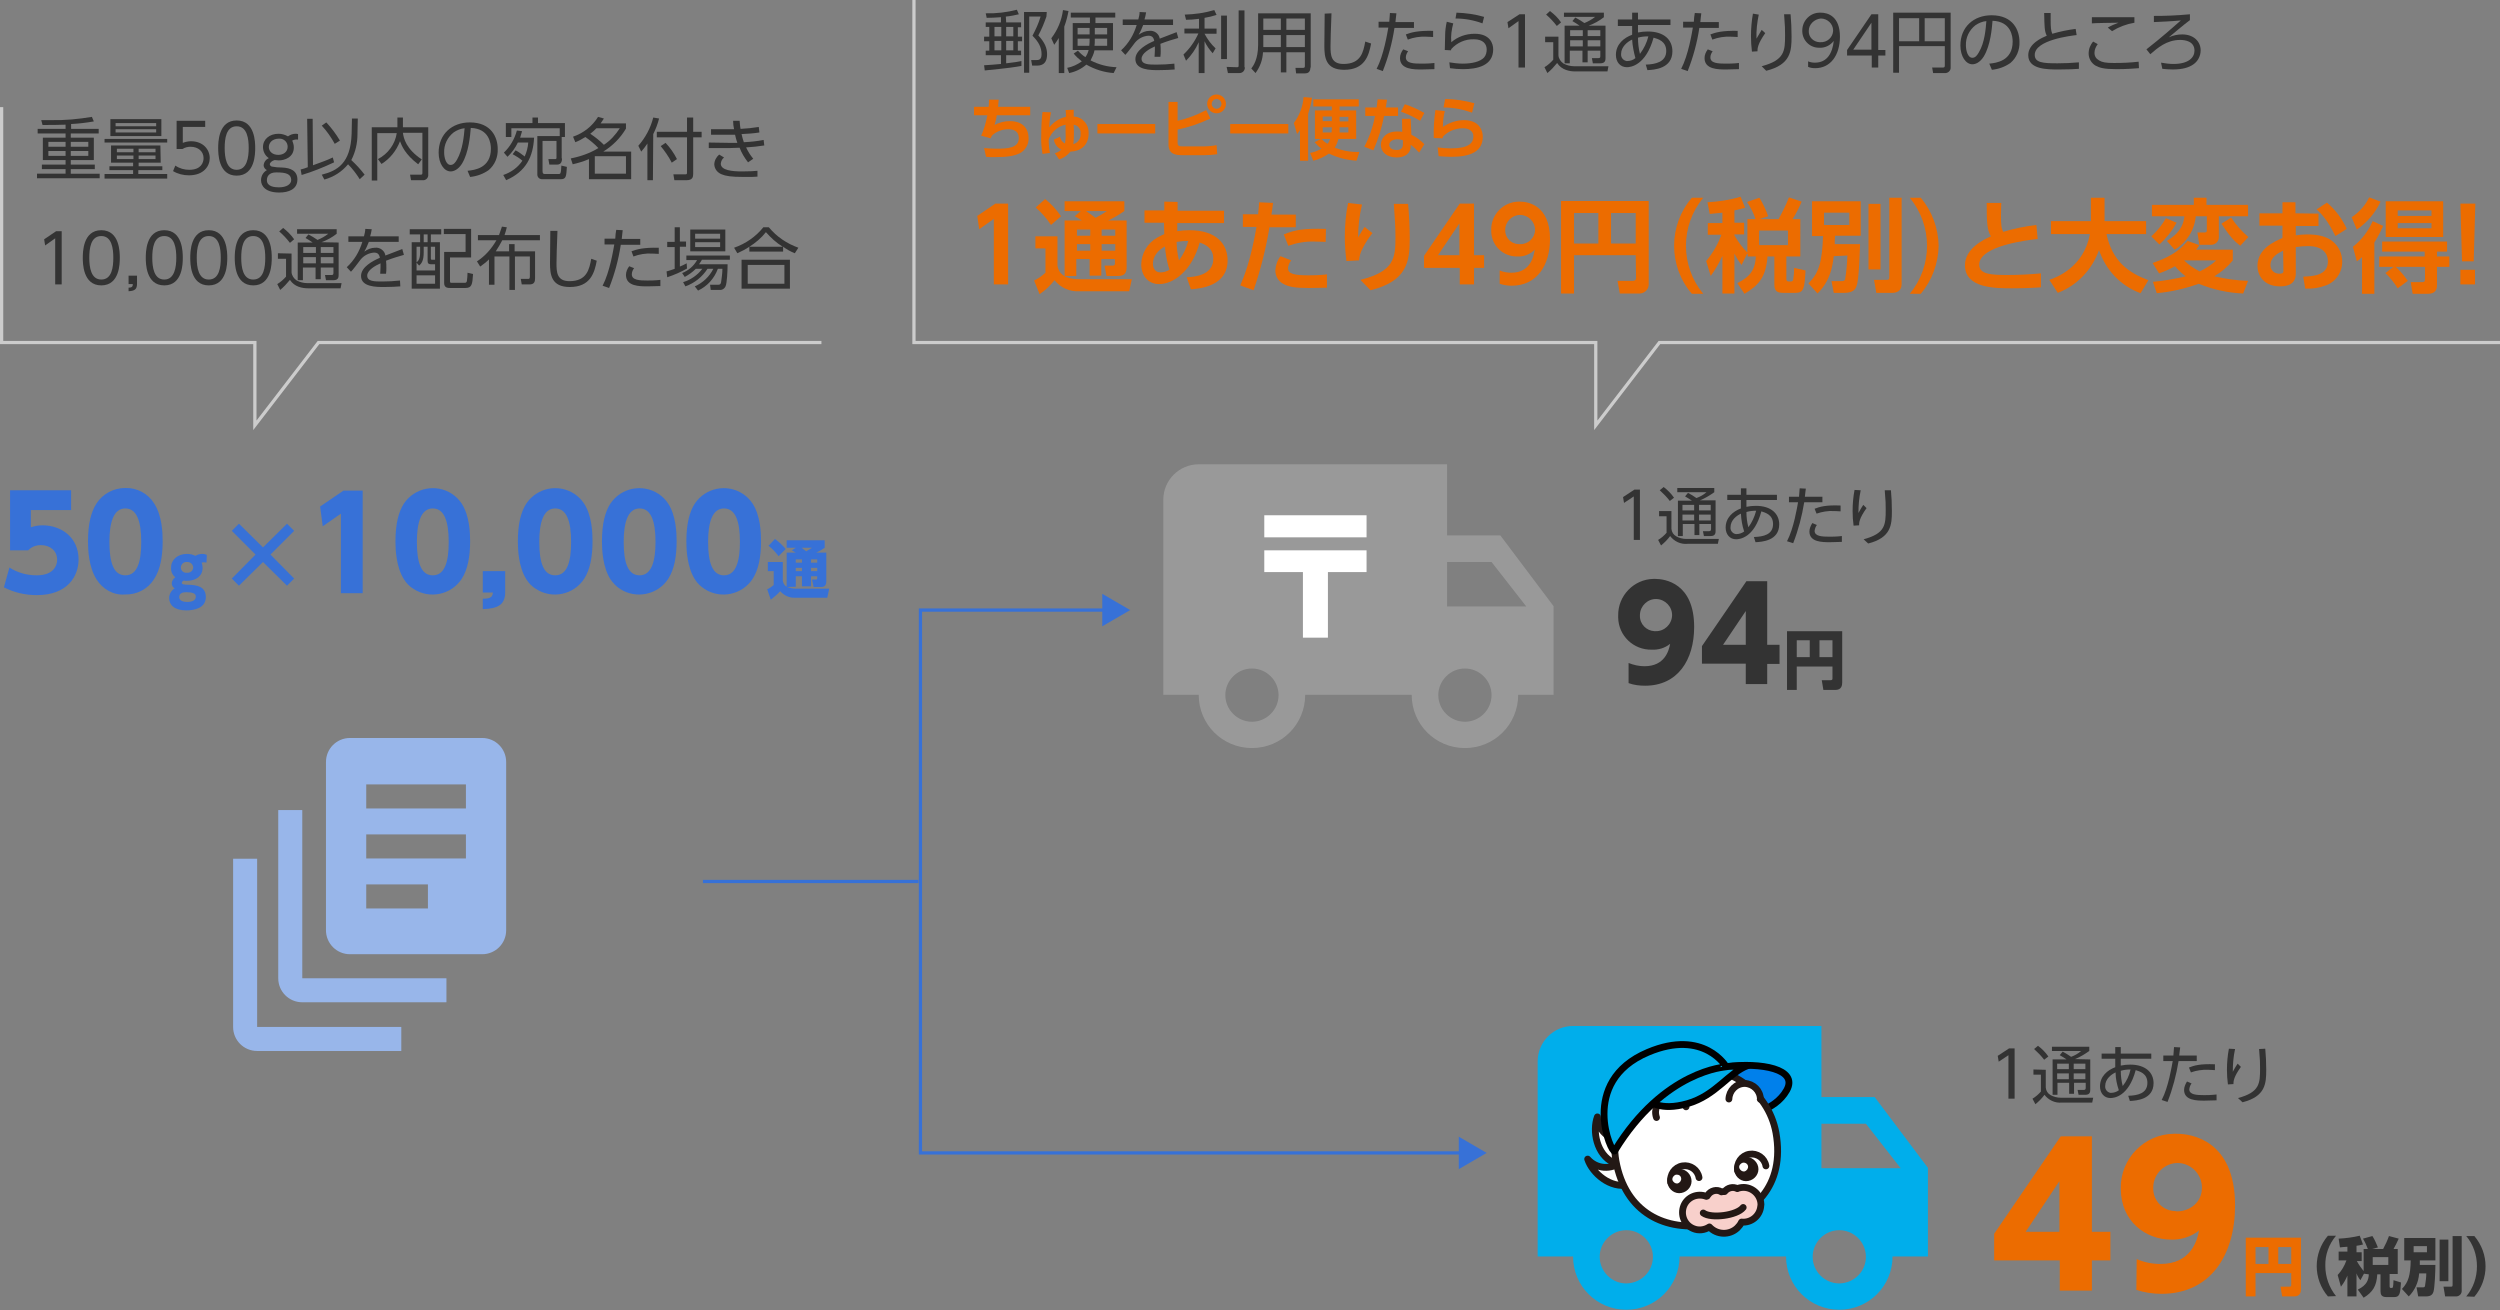 <?xml version="1.0" encoding="utf-8"?>
<!-- Generator: Adobe Illustrator 25.4.1, SVG Export Plug-In . SVG Version: 6.00 Build 0)  -->
<svg version="1.1" id="レイヤー_1" xmlns="http://www.w3.org/2000/svg" xmlns:xlink="http://www.w3.org/1999/xlink" x="0px"
	 y="0px" viewBox="0 0 770 403.5" style="enable-background:new 0 0 770 403.5;" xml:space="preserve">
<rect x="0" y="0" width="770" height="403.5" fill="#808080" stroke="none"/>
<style type="text/css">
	.st0{fill:none;stroke:#3771D7;stroke-miterlimit:10;}
	.st1{fill:#3771D7;}
	.st2{fill:#333333;}
	.st3{fill:#EC6C00;}
	.st4{fill:#00AEEB;}
	.st5{fill:#999999;}
	.st6{fill:#FFFFFF;}
	.st7{fill:#98B6EA;}
	.st8{fill:none;stroke:#CCCCCC;stroke-miterlimit:10;}
	.st9{fill:#FFFFFF;stroke:#231815;stroke-width:2.1;stroke-linecap:round;stroke-linejoin:round;}
	.st10{fill:#0080EB;stroke:#000000;stroke-width:2.1;stroke-linecap:round;stroke-linejoin:round;}
	.st11{fill:#00AEEB;stroke:#000000;stroke-width:2.1;stroke-linecap:round;stroke-linejoin:round;}
	.st12{fill:#F8D0CB;}
	.st13{fill:none;stroke:#231815;stroke-width:2.1;stroke-linecap:round;stroke-linejoin:round;}
	.st14{fill:#F8D0CB;stroke:#231815;stroke-width:2.1;stroke-linecap:round;stroke-linejoin:round;}
	.st15{fill:#231815;stroke:#231815;stroke-width:2.1;}
</style>
<g id="レイヤー_2_00000111887282059628808140000000865435725872447391_">
	<g id="レイヤー_1-2">
		<polyline class="st0" points="340.9,187.9 283.5,187.9 283.5,355.1 450.7,355.1 		"/>
		<polygon class="st1" points="339.5,182.9 348.1,187.9 339.5,192.9 		"/>
		<polygon class="st1" points="449.3,360.1 457.9,355.1 449.3,350.1 		"/>
		<line class="st0" x1="282.9" y1="271.5" x2="216.5" y2="271.5"/>
		<path class="st2" d="M21.8,39.7h8.6v1.4h-8.6v1.3h7.1v6.9h-7.1v1.4h7.4v1.4h-7.4v1.4h8.9v1.4H11.4v-1.4h8.8v-1.4h-7.3v-1.4h7.3
			v-1.4h-7v-6.9h7v-1.3h-8.6v-1.4h8.6v-1.3c-2.9,0.1-4.2,0.1-7.1,0.1l-0.4-1.5c1.3,0,2,0,3,0c4.2,0.1,8.4-0.3,12.6-1l0.6,1.4
			c-2.3,0.4-4.7,0.7-7,0.8V39.7z M20.2,43.7h-5.3v1.5h5.3V43.7z M20.2,46.5h-5.3V48h5.3V46.5z M27.2,43.7h-5.4v1.5h5.4V43.7z
			 M27.2,46.5h-5.4V48h5.4V46.5z"/>
		<path class="st2" d="M32.2,42.8h19.3v1.1H32.2V42.8z M49.5,50.1h-6.8v1.1H50v1.2h-7.4v1.2h8.9V55H32.2v-1.4h8.8v-1.2h-7.3v-1.2
			h7.3v-1.1h-6.8v-5.3h15.2L49.5,50.1z M49.7,36.7v5.2H34v-5.2L49.7,36.7z M48.1,37.9H35.6v1h12.5L48.1,37.9z M48.1,39.8H35.6v1
			h12.5L48.1,39.8z M41.1,45.8h-5.1v1.1h5.1L41.1,45.8z M41.1,47.9h-5.1V49h5.1L41.1,47.9z M47.9,45.8h-5.2v1.1h5.2V45.8z
			 M47.9,47.9h-5.2V49h5.2V47.9z"/>
		<path class="st2" d="M63.3,39.1h-7v4.9c0.8-0.3,1.7-0.5,2.5-0.5c3.8,0,5.8,2.6,5.8,5.2c0,2.5-1.9,5.3-6.4,5.3
			c-1.7,0-3.4-0.4-4.9-1.3L54,51c1.3,0.9,2.8,1.3,4.3,1.3c3.6,0,4.4-2.2,4.4-3.6c0-2.1-1.7-3.5-4-3.5c-0.9,0-1.7,0.2-2.5,0.7h-1.8
			v-8.7h8.8V39.1z"/>
		<path class="st2" d="M67.2,45.6c0-1.6,0-8.5,5.7-8.5s5.7,6.9,5.7,8.5c0,1.6,0,8.5-5.7,8.5S67.2,47.2,67.2,45.6z M76.6,45.6
			c0-2.7-0.4-6.7-3.7-6.7c-3.3,0-3.7,3.9-3.7,6.7c0,2.9,0.5,6.7,3.7,6.7C76.1,52.3,76.6,48.4,76.6,45.6z"/>
		<path class="st2" d="M91.8,43c-0.6-0.1-1.2,0-1.8,0.3c0.3,0.7,0.5,1.4,0.5,2.1c0,3.1-2.9,4-4.6,4c-0.4,0-0.9-0.1-1.3-0.1
			c-0.8,0.2-1.5,0.8-1.5,1.3c0,0.3,0.3,0.6,0.6,0.7c1,0.2,2.1,0.3,3.2,0.3c2.6,0.1,4.7,1,4.7,3.7c0,3-2.7,4-5.6,4
			c-4.1,0-5.6-1.9-5.6-3.8c0-1.3,0.7-2.5,1.8-3.1c-0.6-0.3-1-0.9-1-1.5c0.1-1,0.7-1.8,1.6-2.2c-1.1-0.7-1.8-2-1.8-3.4
			c0-2.4,2-4.1,4.8-4.1c1,0,2,0.3,2.9,0.8c0.7-0.5,1.5-0.8,2.3-0.8c0.3,0,0.5,0,0.8,0.1L91.8,43z M85.1,53.1c-2.3,0-2.9,1.3-2.9,2.4
			c0,2,2.4,2.2,3.7,2.2c2.3,0,3.8-0.9,3.8-2.3C89.6,53.6,88.2,53.1,85.1,53.1z M82.8,45.3c0,1.3,1.1,2.4,2.9,2.4
			c1.7,0,2.9-1,2.9-2.5c0-1.4-1.1-2.5-2.5-2.5c-0.1,0-0.2,0-0.3,0C83.7,42.8,82.8,44.1,82.8,45.3z"/>
		<path class="st2" d="M102.9,50c-3.2,1.5-6.6,2.9-10,3.9l-0.3-1.7c0.9-0.2,1.4-0.4,2.2-0.7l-0.2-14.9h1.7l0.1,14.3
			c2.4-0.9,4-1.4,6.1-2.4L102.9,50z M99.1,53.8c4.8-1.2,8.9-3.5,9.2-12.6l0.1-4.7l1.8,0l-0.1,4.8c0,2.8-0.6,5.5-1.9,8
			c1.5,1.4,2.9,2.9,4.1,4.5l-1.5,1.4c-1-1.6-2.2-3.2-3.6-4.6c-1.9,2.3-4.4,3.9-7.3,4.7L99.1,53.8z M103.1,44.3c-1.1-2-2.4-3.9-4-5.6
			l1.4-1c1.6,1.7,3,3.6,4.2,5.6L103.1,44.3z"/>
		<path class="st2" d="M122.4,36.2h1.7v3h7.8v14.5c0.1,0.8-0.4,1.6-1.3,1.8c-0.2,0-0.3,0-0.5,0h-3.5l-0.3-1.7l3.2,0
			c0.3,0,0.6,0,0.6-0.5V40.9h-6c0.2,1.7,1,5,5.8,8.2l-1.1,1.5c-4.1-3.1-5.1-5.8-5.6-7.1c-1.1,2.9-3.1,5.4-5.7,7l-1.1-1.5
			c3.1-1.6,5.3-4.6,5.8-8h-6v14.6h-1.7V39.2h7.9L122.4,36.2z"/>
		<path class="st2" d="M144,52.6c2.1-0.2,7.2-0.8,7.2-6.8c0-1.6-0.5-6.2-6.2-6.4c-0.2,2.4-0.6,7.5-2.7,11c-1.2,1.9-2.6,2.4-3.5,2.4
			c-2,0-3.7-2.4-3.7-5.8c0-5.7,4.1-9.3,9.6-9.3c6.7,0,8.6,4.7,8.6,8.2c0.1,2.5-0.9,4.9-2.8,6.5c-1.7,1.2-3.7,1.9-5.7,2.1L144,52.6z
			 M139.7,40.8c-1.9,1.5-3,3.8-2.9,6.2c0,1.4,0.5,3.8,2,3.8c0.9,0,1.5-0.8,2-1.7c1.7-3,2.1-7.2,2.3-9.6
			C141.9,39.6,140.7,40.1,139.7,40.8z"/>
		<path class="st2" d="M158.8,46.3c1,0.5,1.9,1.2,2.8,1.9c0.6-1.3,1-2.8,1.1-4.3h-3.2c-0.8,1.7-1.9,3.2-3.2,4.4l-1.1-1.3
			c1.9-1.8,3.3-4.2,4-6.8l1.6,0.2c-0.2,0.7-0.4,1.3-0.6,2h4.3c-0.3,5.8-2.4,10.4-8.6,13.1l-0.9-1.6c2.4-0.8,4.5-2.3,5.9-4.4
			c-0.9-0.8-1.9-1.4-3-2L158.8,46.3z M173.1,48.8c0,0.4,0,1.9-1.5,1.9h-2.4l-0.3-1.7l2,0c0.3,0,0.5,0,0.5-0.4v-5.2h-4.3v9.3
			c0,0.9,0.4,0.9,0.9,0.9h4c0.6,0,0.8,0,0.9-2.6l1.7,0.4c-0.2,2.9-0.2,3.8-1.9,3.8H167c-0.8,0-1.4-0.5-1.5-1.3c0,0,0-0.1,0-0.1V41.9
			h6.9v-2.4h-14.9v2.7h-1.7v-4.3h8.2v-1.7h1.7v1.7h8.3v4.3h-1V48.8z"/>
		<path class="st2" d="M176.5,42.1c3.2-1.1,5.9-3.2,7.7-6.1l1.8,0.5c-0.3,0.5-0.5,0.8-1,1.5h7.8v1.6c-1.7,2.9-4.1,5.3-7,7.1h8.6v8.5
			h-13v-6.2c-1.6,0.7-3.3,1.2-5,1.6l-0.6-1.8c3-0.6,5.9-1.6,8.5-3.2c-1.2-1.3-2.6-2.4-4-3.4c-1,0.6-2,1.2-3.1,1.6L176.5,42.1z
			 M183.7,39.5c-0.6,0.6-1.2,1.2-1.9,1.7c1.5,1,2.9,2.1,4.2,3.4c2-1.3,3.6-3.1,4.9-5.1H183.7z M192.8,48.1h-9.6v5.4h9.6V48.1z"/>
		<path class="st2" d="M201.1,55.5h-1.7V44.2c-0.6,0.9-1.2,1.7-1.9,2.5l-0.9-1.8c2.2-2.5,3.8-5.5,4.6-8.7l1.8,0.3
			c-0.4,1.6-1,3.2-1.8,4.8L201.1,55.5z M213.5,36.2v4.4h2.6v1.7h-2.6v11.3c0,0.9-0.2,1.9-2,1.9h-3.8l-0.3-1.8l3.7,0
			c0.4,0,0.5-0.1,0.5-0.6V42.3h-9.3v-1.7h9.3v-4.4H213.5z M206.9,50.1c-0.9-1.8-2.1-3.5-3.4-5.1l1.5-1c1.4,1.5,2.6,3.2,3.5,5
			L206.9,50.1z"/>
		<path class="st2" d="M235.4,44.8c-1.9,0.3-3.7,0.5-5.6,0.6c0.6,1.3,1.3,2.4,2.2,3.5l-1.6,1.1c-1.1-1.4-2-2.9-2.6-4.5
			c-0.6,0-2.2,0.1-2.9,0.1l-6.6,0v-1.7l6.3,0.1c0.6,0,1.3,0,2.5,0c-0.3-0.8-0.5-1.6-0.7-2.5c-0.7,0-1.5,0-2.2,0l-5.2,0v-1.7l5,0
			c0.7,0,0.8,0,2.1,0c-0.2-0.8-0.3-1.7-0.3-2.6l2,0c0.1,0.9,0.1,1.6,0.3,2.5c1.9-0.1,3.8-0.3,5.6-0.6l0.2,1.7
			c-1.8,0.3-3.6,0.4-5.5,0.5c0.2,0.8,0.4,1.7,0.7,2.5c2-0.1,4.1-0.3,6.1-0.7L235.4,44.8z M223,48.5c-0.6,0.5-0.9,1.1-1,1.9
			c0,2.1,3.6,2.4,6.6,2.4c2.4,0,3.7-0.1,4.7-0.2l0,1.8c-1,0.1-1.8,0.1-4.2,0.1c-4,0-5.6-0.3-6.8-0.8c-1.3-0.5-2.2-1.6-2.3-3
			c0-1.2,0.6-2.3,1.5-3.1L223,48.5z"/>
		<path class="st2" d="M17.3,71.2H19v16.4h-2V73.4l-3.1,2.2l-0.3-1.9L17.3,71.2z"/>
		<path class="st2" d="M25.5,79.4c0-1.6,0-8.5,5.7-8.5s5.7,6.9,5.7,8.5c0,1.6,0,8.5-5.7,8.5S25.5,81,25.5,79.4z M34.9,79.4
			c0-2.7-0.4-6.7-3.7-6.7c-3.3,0-3.7,3.9-3.7,6.7c0,2.9,0.5,6.7,3.7,6.7C34.5,86.1,34.9,82.2,34.9,79.4z"/>
		<path class="st2" d="M42.2,84.9v2.5c0,1.7-0.7,2.2-2.6,2.3v-1.1c1.2,0,1.3-0.5,1.3-1.1h-1.3v-2.6H42.2z"/>
		<path class="st2" d="M44.9,79.4c0-1.6,0-8.5,5.7-8.5s5.7,6.9,5.7,8.5c0,1.6,0,8.5-5.7,8.5S44.9,81,44.9,79.4z M54.3,79.4
			c0-2.7-0.4-6.7-3.7-6.7c-3.3,0-3.7,3.9-3.7,6.7c0,2.9,0.5,6.7,3.7,6.7C53.8,86.1,54.3,82.2,54.3,79.4L54.3,79.4z"/>
		<path class="st2" d="M58.6,79.4c0-1.6,0-8.5,5.7-8.5c5.7,0,5.7,6.9,5.7,8.5c0,1.6,0,8.5-5.7,8.5C58.6,87.9,58.6,81,58.6,79.4z
			 M68,79.4c0-2.7-0.4-6.7-3.7-6.7c-3.3,0-3.7,3.9-3.7,6.7c0,2.9,0.5,6.7,3.7,6.7C67.6,86.1,68,82.2,68,79.4z"/>
		<path class="st2" d="M72.3,79.4c0-1.6,0-8.5,5.7-8.5c5.7,0,5.7,6.9,5.7,8.5c0,1.6,0,8.5-5.7,8.5C72.3,87.9,72.3,81,72.3,79.4z
			 M81.7,79.4c0-2.7-0.4-6.7-3.7-6.7c-3.3,0-3.7,3.9-3.7,6.7c0,2.9,0.5,6.7,3.7,6.7C81.3,86.1,81.7,82.2,81.7,79.4L81.7,79.4z"/>
		<path class="st2" d="M89.8,78.1v5.8c0.1,1,0.7,1.9,1.6,2.5c1,0.5,2.1,0.8,3.2,0.8h10.6l-0.3,1.6h-10c-1.7,0-4.2-0.4-5.6-2.6
			c-0.9,1.1-1.9,2.2-3,3.1l-0.9-1.8c1-0.6,1.9-1.4,2.7-2.3v-5.5h-2.5v-1.7L89.8,78.1z M89.3,74.8c-1-1.3-2.1-2.5-3.3-3.5l1.2-1.1
			c1.3,1,2.4,2.1,3.4,3.5L89.3,74.8z M104.3,74.7v10c0,0.7-0.1,1.6-1.6,1.6h-2.3l-0.3-1.6l2,0c0.4,0,0.6-0.1,0.6-0.6v-1.7h-3.9v3.6
			h-1.6v-3.6h-3.9v3.9h-1.6V74.7h4.6c-0.7-0.5-1.5-1-2.2-1.4l0.9-1.1c1,0.5,1.9,1.1,2.8,1.7c1.2-0.5,2.3-1.1,3.3-1.9h-9.6v-1.4h12.2
			v1.4c-1.4,1.1-3,2-4.7,2.6L104.3,74.7z M97.3,76.1h-3.9v1.8h3.9V76.1z M97.3,79.2h-3.9v1.9h3.9V79.2z M102.7,76.1h-3.9v1.8h3.9
			V76.1z M102.7,79.2h-3.9v1.9h3.9V79.2z"/>
		<path class="st2" d="M122.8,72.8v1.7h-9.2c-0.4,1-0.8,2-1.4,3c1-0.7,2.1-1.2,3.3-1.2c1.5-0.2,3,0.9,3.2,2.4c0.5-0.2,3.3-1.3,5.2-2
			l0.5,1.8c-1.7,0.5-3.2,0.9-5.5,1.8c0.1,0.7,0.1,1.6,0.1,2.4c0,0.3,0,0.9-0.1,1.6h-1.8c0-0.5,0.1-1.2,0.1-2c0-0.4,0-0.7,0-1.2
			c-1.6,0.7-4.1,2.1-4.1,3.8c0,1.8,2.3,1.8,4.6,1.8c1.8,0,3.7-0.1,5.5-0.3l0.1,1.8c-1.2,0.1-3,0.2-5,0.2c-2.4,0-7.1,0-7.1-3.4
			c0-2.8,3.7-4.7,5.8-5.6c-0.2-1.2-0.8-1.6-1.8-1.6c-1.6,0.1-3.1,0.9-4.1,2.1c-1,1.3-2.3,3.1-3,3.8l-1.3-1.4
			c2.3-2.1,3.9-4.8,4.8-7.8h-4.3v-1.7h4.8c0.2-0.8,0.4-1.5,0.4-2.3l2,0.1c-0.1,0.8-0.3,1.5-0.5,2.2H122.8z"/>
		<path class="st2" d="M135.9,70.6v1.6h-3.2v2.4h2.8v14.3h-8.7V74.6h2.6v-2.4h-3.2v-1.6H135.9z M131.7,76h-1.2v1.8
			c0,2.5-0.7,3.4-1.4,4l-0.8-0.9v2.4h5.7v-1.9h-1.2c-0.9,0-1.1-0.4-1.1-1.1L131.7,76z M129.4,76h-1.1v4.8c0.5-0.4,1.1-1,1.1-3.1
			L129.4,76z M134,84.8h-5.7v2.6h5.7V84.8z M131.7,72.2h-1.2v2.4h1.2V72.2z M134,76h-1.3v3.5c0,0.5,0.1,0.5,0.5,0.5h0.8V76z
			 M145.1,79.3h-6.5v7.3c0,0.5,0.1,0.5,0.7,0.5h3.6c0.6,0,0.7,0,0.9-0.5c0.1-0.9,0.2-1.7,0.2-2.6l1.7,0.4c-0.2,3.3-0.4,4.3-2.4,4.3
			h-4.6c-0.7,0-1.9,0-1.9-1.5v-9.6h6.6v-5.5h-6.7v-1.6h8.4L145.1,79.3z"/>
		<path class="st2" d="M156.1,70c-0.2,0.8-0.4,1.6-0.7,2.4h10.9v1.6h-11.6c-0.6,1.2-1.3,2.3-2,3.4h4.1v-2.2h1.7v2.2h6.3v8.3
			c0,1-0.2,1.9-1.7,1.9h-2.4l-0.3-1.7l2.2,0c0.4,0,0.6,0,0.6-0.8V79h-4.6v10.3h-1.7V79h-4.6v8.7h-1.7v-7.8c-0.8,0.8-1.7,1.5-2.7,2.2
			l-1-1.6c2.5-1.6,4.5-3.9,6-6.5h-5.7v-1.6h6.5c0.3-0.8,0.6-1.7,0.9-2.6L156.1,70z"/>
		<path class="st2" d="M171.7,71c-0.2,5.6-0.3,8.1-0.3,10.1c0,2.7,0.1,5.5,4,5.5c5.4,0,6.1-3.7,6.7-6.9l1.7,0.6
			c-0.7,3.8-2,8.1-8.3,8.1c-5.7,0-6.1-3.8-6.1-7.4c0-1.6,0.1-8.5,0.1-9.9H171.7z"/>
		<path class="st2" d="M185.6,88c2.2-4.2,3.3-11,3.6-12.7h-3v-1.8h3.3c0.1-1.5,0.1-1.5,0.3-2.7l2,0.1c-0.1,1.1-0.2,1.4-0.3,2.7h5.7
			v1.8h-6c-0.7,4.6-1.9,9-3.6,13.3L185.6,88z M195.3,82.6c-0.4,0.5-0.7,1.2-0.7,1.9c0,1.8,2.4,1.9,4.8,1.9c0.7,0,2.3,0,4-0.2l0,1.9
			c-0.5,0-3.2,0.1-3.9,0.1c-2.5,0-6.7,0-6.7-3.5c0-1,0.4-1.9,1-2.7L195.3,82.6z M202.9,78.2c-0.6,0-1.2-0.1-2.1-0.1
			c-1.9-0.1-3.9,0.2-5.7,0.9l-0.6-1.6c1.6-0.6,3.6-1.2,8.4-1.1L202.9,78.2z"/>
		<path class="st2" d="M211.6,82.7c-1.9,1.1-4,2-6.1,2.7l-0.2-1.8c0.7-0.2,1.4-0.4,2.5-0.8v-6.7h-2.3v-1.6h2.3V70h1.6v4.4h1.9v1.6
			h-1.9v6.1c0.7-0.3,1.4-0.6,2.1-1L211.6,82.7z M224.1,81.4c0,2.1-0.2,5.8-0.6,6.7c-0.3,0.8-1.1,1.3-1.9,1.2h-2.7l-0.2-1.6l2.6,0
			c0.6,0,0.7-0.4,0.8-0.8c0.2-1.4,0.4-2.8,0.4-4.1h-1.4c-1.1,3-3.3,5.4-6.1,6.7l-1-1.3c2.5-1.1,4.5-3,5.7-5.4h-1.8
			c-1.6,2.5-4,4.4-6.8,5.4l-0.7-1.3c2.3-0.7,4.4-2.1,5.9-4.1h-2c-1,1-2.1,1.8-3.4,2.5l-0.8-1.2c2-0.8,3.6-2.2,4.6-4h-3.3v-1.4h13.4
			V80h-8.6c-0.3,0.5-0.6,1-0.9,1.4L224.1,81.4z M223.4,70.7v6.7h-10.8v-6.7H223.4z M221.8,72h-7.7v1.5h7.7L221.8,72z M221.8,74.6
			h-7.7v1.5h7.7L221.8,74.6z"/>
		<path class="st2" d="M244.8,78c-1.3-0.5-2.5-1.2-3.6-2v1.5h-10.4V76c-1.2,0.8-2.4,1.4-3.7,2l-1-1.7c3.5-1.2,6.7-3.4,9-6.3h1.7
			c2.4,2.9,5.5,5,9.1,6.3L244.8,78z M243.3,80v8.9h-14.9V80L243.3,80z M241.6,81.6h-11.3v5.8h11.3V81.6z M241.1,76
			c-2-1.2-3.7-2.8-5.2-4.5c-1.4,1.8-3.2,3.3-5.1,4.5H241.1z"/>
		<path class="st2" d="M309.9,6.9h4.6v1.5h-1v2.9h1.3v1.4h-1.3v2.9h1V17h-4.6v2.5c2.6-0.3,3.9-0.5,4.7-0.7v1.5
			c-1.5,0.3-4.1,0.7-11.3,1.4l-0.2-1.6c1.6-0.1,3.2-0.2,5.2-0.4V17h-4.7v-1.4h1.1v-2.9h-1.6v-1.4h1.6V8.3h-1.1V6.9h4.7V5.3
			c-1.5,0.1-2.9,0.2-4.4,0.2l-0.3-1.4c3.2,0.1,6.5-0.3,9.6-1.1l0.6,1.4c-1.3,0.3-2.7,0.6-4,0.7L309.9,6.9z M308.4,8.3h-2.1v2.9h2.1
			V8.3z M308.4,12.6h-2.1v2.9h2.1V12.6z M312.1,8.3h-2.2v2.9h2.2V8.3z M312.1,12.6h-2.2v2.9h2.2V12.6z M322.3,5.1
			c-0.7,2-1.5,4-2.5,5.8c2.1,2.3,2.7,4,2.7,5.8c0,3.5-2.3,3.5-3.2,3.5h-1.4l-0.3-1.7h1.6c0.6,0,1.6,0,1.6-1.8c0-2-0.8-3.7-2.8-5.7
			c1-1.9,1.9-3.8,2.5-5.9H317v17.3h-1.6V3.7h7L322.3,5.1z"/>
		<path class="st2" d="M327.8,22.5h-1.7V11.7c-0.4,0.7-0.9,1.4-1.4,2.1l-0.9-2c1.9-2.5,3.2-5.5,3.6-8.7l1.7,0.3
			c-0.3,1.6-0.7,3.2-1.3,4.8L327.8,22.5z M343,22.5c-2.9-0.2-5.8-1.1-8.4-2.6c-1.5,1.3-3.3,2.2-5.3,2.6l-0.6-1.6
			c1.6-0.3,3.1-1,4.5-2c-0.9-0.7-1.8-1.5-2.5-2.4l1.3-0.9c0.7,0.8,1.5,1.5,2.3,2c0.5-0.7,0.8-1.4,1-2.2h-4.9V7.1h5.3V5.4h-5.9V3.9
			h13.7v1.5h-6.1v1.7h5.4v8.4h-5.7c-0.2,1.1-0.7,2.1-1.2,3.1c2.5,1.3,5.2,2,8,2.1L343,22.5z M335.6,8.6h-3.7v2h3.7V8.6z M331.9,11.9
			v2.2h3.6c0.1-0.7,0.1-1.4,0.1-2.2H331.9z M337.2,11.9c0,1.2,0,1.7-0.1,2.2h3.9v-2.2H337.2z M337.2,10.6h3.8v-2h-3.8V10.6z"/>
		<path class="st2" d="M361.3,6v1.7h-9.2c-0.4,1-0.8,2-1.4,3c1-0.7,2.1-1.2,3.3-1.2c1.5-0.2,3,0.9,3.2,2.4c0.5-0.2,3.3-1.3,5.2-2
			l0.5,1.8c-1.7,0.5-3.2,0.9-5.5,1.8c0.1,0.7,0.1,1.6,0.1,2.4c0,0.3,0,0.9-0.1,1.6h-1.8c0-0.5,0.1-1.2,0.1-2c0-0.4,0-0.7,0-1.2
			c-1.6,0.7-4.1,2.1-4.1,3.8c0,1.8,2.3,1.8,4.6,1.8c1.8,0,3.7-0.1,5.5-0.3l0.1,1.8c-1.2,0.1-3,0.2-5,0.2c-2.4,0-7.1,0-7.1-3.4
			c0-2.8,3.7-4.7,5.8-5.6c-0.2-1.2-0.8-1.6-1.8-1.6c-1.6,0.1-3.1,0.9-4.1,2.1c-1,1.3-2.3,3.1-3,3.8l-1.3-1.4
			c2.3-2.1,3.9-4.8,4.8-7.8h-4.3V6h4.8c0.2-0.8,0.4-1.5,0.4-2.3l2,0.1c-0.1,0.8-0.3,1.5-0.5,2.2L361.3,6z"/>
		<path class="st2" d="M371,8.8h3.7v1.6H371c0.9,1.7,2,3.2,3.4,4.5l-0.9,1.5c-1-1.1-1.9-2.4-2.5-3.7v9.8h-1.8V13
			c-0.9,2.1-2.3,4.1-3.9,5.7l-0.8-1.9c1.9-1.8,3.5-4,4.6-6.5h-4.3V8.8h4.5v-3c-1.4,0.2-2.9,0.3-4,0.3l-0.4-1.6
			c3.1-0.1,6.1-0.5,9.1-1.4l0.7,1.5c-1.2,0.4-2.5,0.7-3.7,0.9V8.8z M377.9,18.2h-1.8V4.8h1.8V18.2z M383.4,20.7
			c0.1,0.9-0.6,1.8-1.6,1.8c-0.1,0-0.2,0-0.3,0h-3.3l-0.4-1.9l3,0.1c0.6,0,0.7,0,0.7-0.6V3.2h1.8V20.7z"/>
		<path class="st2" d="M403.6,20.8c0,1.5-0.9,1.8-1.6,1.8h-2.8l-0.2-1.7l2.4,0c0.4,0,0.5-0.2,0.5-0.6v-4.2h-5.7v6.2h-1.7v-6.2H389
			c-0.1,2.3-0.9,4.5-2.3,6.4l-1.3-1.4c0.6-0.8,2.1-2.8,2.1-7.3V4.1h16.2V20.8z M394.5,10.8h-5.4v2.6c0,0.2,0,0.3,0,1.1h5.4V10.8z
			 M394.5,5.7h-5.4v3.5h5.4V5.7z M401.9,5.7h-5.7v3.5h5.7V5.7z M401.9,10.8h-5.7v3.7h5.7V10.8z"/>
		<path class="st2" d="M410.1,4.1c-0.2,5.6-0.3,8.1-0.3,10.1c0,2.7,0.1,5.5,4,5.5c5.4,0,6.1-3.7,6.7-6.9l1.8,0.6
			c-0.7,3.8-2,8.1-8.3,8.1c-5.7,0-6.1-3.8-6.1-7.4c0-1.6,0.1-8.5,0.1-9.9L410.1,4.1z"/>
		<path class="st2" d="M424,21.2c2.2-4.2,3.3-11,3.6-12.7h-3V6.7h3.3c0.1-1.5,0.1-1.5,0.2-2.7l2,0.1c-0.1,1.1-0.2,1.4-0.3,2.7h5.7
			v1.8h-6c-0.7,4.6-1.9,9-3.6,13.3L424,21.2z M433.7,15.8c-0.4,0.5-0.7,1.2-0.7,1.9c0,1.8,2.4,1.9,4.8,1.9c0.7,0,2.3,0,4-0.2l0,1.9
			c-0.5,0-3.2,0.1-3.9,0.1c-2.5,0-6.7,0-6.7-3.5c0-1,0.4-1.9,1-2.7L433.7,15.8z M441.4,11.4c-0.6,0-1.2-0.1-2.1-0.1
			c-1.9-0.1-3.9,0.2-5.7,0.9l-0.6-1.6c1.6-0.6,3.6-1.2,8.4-1.1V11.4z"/>
		<path class="st2" d="M447.6,7.2c-0.5,1.9-0.8,3.9-0.6,5.8c2-1.7,4.5-2.6,7.2-2.6c4.8,0,5.7,3.1,5.7,4.8c0,5-4.8,6.1-9.3,6.1
			c-1.3,0-2.7-0.1-4-0.3l-0.2-1.8c1.3,0.2,2.7,0.4,4.1,0.4c2.9,0,5.4-0.6,6.6-1.9c0.6-0.7,0.8-1.6,0.8-2.5c0-1.6-1.1-3.1-3.9-3.1
			c-2.6-0.1-5.2,1-7,3c0,0.1-0.1,0.2-0.1,0.4l-1.9-0.1c0-0.7,0.1-3.8,0.1-4.5c0-1.4,0.2-2.8,0.5-4.2L447.6,7.2z M456.6,7.2
			c-2.7-1-5.5-1.5-8.3-1.5l0.3-1.8c2.9,0.1,5.8,0.5,8.5,1.3L456.6,7.2z"/>
		<path class="st2" d="M468,4.4h1.7v16.4h-2V6.5l-3.1,2.2l-0.3-1.9L468,4.4z"/>
		<path class="st2" d="M480,11.3v5.8c0.1,1,0.7,1.9,1.6,2.5c1,0.5,2.1,0.8,3.2,0.8h10.6l-0.3,1.6h-9.9c-1.7,0-4.2-0.4-5.6-2.6
			c-0.9,1.1-1.9,2.2-3,3.1l-0.9-1.8c1-0.6,1.9-1.4,2.7-2.3V13h-2.5v-1.7H480z M479.5,8c-1-1.3-2.1-2.5-3.3-3.5l1.2-1.1
			c1.3,1,2.5,2.1,3.4,3.5L479.5,8z M494.5,7.9v10c0,0.7-0.1,1.6-1.6,1.6h-2.3l-0.3-1.6l2,0c0.4,0,0.6-0.1,0.6-0.6v-1.7h-3.9v3.6
			h-1.6v-3.6h-3.9v3.9h-1.6V7.9h4.6c-0.7-0.5-1.5-1-2.2-1.4l0.9-1.1c1,0.5,1.9,1.1,2.8,1.7c1.2-0.5,2.3-1.1,3.3-1.9h-9.6V3.9H494
			v1.4c-1.4,1.1-3,2-4.7,2.6H494.5z M487.5,9.3h-3.9v1.8h3.9V9.3z M487.5,12.4h-3.9v1.9h3.9V12.4z M492.9,9.3h-3.9v1.8h3.9V9.3z
			 M492.9,12.4h-3.9v1.9h3.9V12.4z"/>
		<path class="st2" d="M504.5,10c1-0.2,2-0.3,3-0.3c5.1,0,7.6,2.6,7.6,6.1c0,5.4-5.7,5.7-7.7,5.8l-0.5-1.7c3-0.1,6.3-0.8,6.3-4.2
			c0-3-2.5-3.7-3.9-4.1c-2.4,8.6-7.1,9.1-8.2,9.1c-2.1,0-3.4-1.6-3.4-3.8c0-3.3,2.5-5.3,5-6.2c0-0.6,0-1.1,0-2.7h-4.4V6h4.4V3.9h1.8
			V6h10v1.7h-10L504.5,10z M502.7,12.2c-1.4,0.6-3.4,2.2-3.4,4.4c-0.1,1.1,0.6,2,1.7,2.2c0.1,0,0.1,0,0.2,0c0.9,0,1.8-0.3,2.5-0.9
			C503.2,16,502.8,14.1,502.7,12.2z M507.7,11.2c-1.1,0-2.2,0.1-3.2,0.4c0,1.7,0.2,3.4,0.6,5C506.3,15,507.2,13.2,507.7,11.2
			L507.7,11.2z"/>
		<path class="st2" d="M517.8,21.2c2.2-4.2,3.3-11,3.6-12.7h-3V6.7h3.3c0.1-1.5,0.1-1.5,0.3-2.7l2,0.1c-0.1,1.1-0.2,1.4-0.3,2.7h5.7
			v1.8h-6c-0.7,4.6-1.9,9-3.6,13.3L517.8,21.2z M527.5,15.8c-0.4,0.5-0.7,1.2-0.7,1.9c0,1.8,2.4,1.9,4.8,1.9c0.7,0,2.3,0,4-0.2
			l0,1.9c-0.5,0-3.2,0.1-3.9,0.1c-2.5,0-6.7,0-6.7-3.5c0-1,0.4-1.9,1-2.7L527.5,15.8z M535.2,11.4c-0.6,0-1.2-0.1-2.1-0.1
			c-1.9-0.1-3.9,0.2-5.7,0.9l-0.6-1.6c1.6-0.6,3.6-1.2,8.4-1.1V11.4z"/>
		<path class="st2" d="M541.7,4.5c-0.5,2.4-0.8,4.9-0.7,7.4c0.3-0.5,0.9-1.5,1.6-2.7l1.1,1c-2.4,3.4-2.4,4.8-2.4,5.6l-1.7,0.1
			c-0.2-1.6-0.3-3.2-0.3-4.8c0-2.3,0.2-4.6,0.6-6.9L541.7,4.5z M551.5,4.4c0.2,2.2,0.3,4.6,0.3,6.8c0,4.5-0.2,8.7-7.8,10.6l-1.4-1.4
			c7.1-1.9,7.2-4.7,7.2-9.6c0-2,0-2.5-0.3-6.4L551.5,4.4z"/>
		<path class="st2" d="M556.9,18.9c0.7,0.3,1.4,0.4,2.1,0.4c3.8,0,5.4-3,5.8-6.7c-1.1,1.4-2.7,2.2-4.4,2.1c-2.8,0.1-5.2-2.1-5.3-5
			c0-0.1,0-0.2,0-0.3c0-3,2.4-5.5,5.4-5.5c0.1,0,0.2,0,0.3,0c2.3,0,5.9,1.2,5.9,7.4c0,5.7-2.9,9.7-7.6,9.7c-0.8,0-1.5-0.1-2.2-0.4
			L556.9,18.9z M557.1,9.5c-0.1,1.9,1.4,3.4,3.3,3.5c0.1,0,0.2,0,0.3,0c2,0.1,3.8-1.4,3.9-3.5c0,0,0-0.1,0-0.1
			c0-2.1-1.8-3.7-3.8-3.7C558.8,5.9,557.1,7.5,557.1,9.5L557.1,9.5z"/>
		<path class="st2" d="M576.5,20.8v-3.7h-7.6v-1.7l7.5-11h2.1v11h2.2v1.7h-2.2v3.7L576.5,20.8z M570.8,15.3h5.6V7L570.8,15.3z"/>
		<path class="st2" d="M600.8,20.7c0.1,0.9-0.6,1.7-1.5,1.8c-0.1,0-0.2,0-0.4,0h-3.5l-0.3-1.7l3.3,0c0.4,0,0.6-0.1,0.6-0.6v-6h-14.1
			v8.2h-1.8V3.9h17.7L600.8,20.7z M584.9,5.6v7.1h6.2V5.6H584.9z M592.8,5.6v7.1h6.2V5.6H592.8z"/>
		<path class="st2" d="M612.7,19.6c2.1-0.2,7.2-0.8,7.2-6.8c0-1.6-0.5-6.2-6.2-6.4c-0.2,2.4-0.6,7.5-2.7,11
			c-1.2,1.9-2.6,2.4-3.5,2.4c-2,0-3.7-2.4-3.7-5.8c0-5.7,4.1-9.3,9.6-9.3c6.7,0,8.6,4.7,8.6,8.2c0.1,2.5-0.9,4.9-2.8,6.5
			c-1.7,1.2-3.7,1.9-5.7,2.1L612.7,19.6z M608.4,7.8c-1.9,1.5-3,3.8-2.9,6.2c0,1.4,0.5,3.8,2,3.8c0.9,0,1.5-0.8,2-1.7
			c1.8-3,2.1-7.2,2.3-9.6C610.6,6.6,609.4,7.1,608.4,7.8L608.4,7.8z"/>
		<path class="st2" d="M639.6,10.8c-1.7,0.2-12.9,1.5-12.9,6.1c0,2.4,2.5,2.6,7,2.6c2.2,0,4.4-0.1,6.6-0.3l0,2
			c-1.4,0.1-3.2,0.2-6.2,0.2c-3.6,0-9.4,0-9.4-4.4c0-3.6,4.3-5.4,5.7-6c-0.7-1.4-0.7-2.6-0.8-7h2c0,0.6,0,1.1,0,2.2
			c0,2.2,0.1,3.3,0.5,4.2c2.4-0.7,4.8-1.2,7.2-1.5L639.6,10.8z"/>
		<path class="st2" d="M646.1,13.6c-0.6,0.8-1,1.7-1,2.7c0,1,0.5,1.8,1.4,2.3c1,0.6,2.1,0.8,4.6,0.8c2.5,0,5-0.1,7.6-0.4l0.1,2
			c-1.3,0.1-3.7,0.3-6.9,0.3c-3.8,0-5.2-0.4-6.5-1.1c-1.3-0.8-2.1-2.2-2.1-3.7c0-1.4,0.5-2.7,1.4-3.7L646.1,13.6z M657.4,7
			c-2.4,0.4-4.8,1.3-6.9,2.6l-1.3-1.1c1-0.6,2.2-1.1,3.3-1.5c-0.8,0-7.9,0.1-8.2,0.2V5.3c3.7,0,11.5,0,13.1,0V7z"/>
		<path class="st2" d="M674.5,6.2c-1.9,1.4-5.2,4.2-6.5,5.3c1.3-0.6,2.7-0.9,4.1-0.9c3.7,0,5.7,2.3,5.7,4.9c0,1.7-0.8,3.3-2.2,4.3
			c-1.4,1-3.4,1.6-6.4,1.6c-1.1,0-2.2-0.1-3.2-0.2l-0.4-1.9c1.2,0.2,2.5,0.4,3.8,0.4c4.7,0,6.5-2,6.5-4.1c0-3-3.1-3.3-4.4-3.3
			c-4.2,0-7,2.5-9.2,4.4l-1.2-1.5c4.6-3.6,8.1-6.7,10.6-8.9c-3.3,0.3-6.1,0.4-8.3,0.5V4.9c3.6,0,6.7-0.1,11.1-0.5V6.2z"/>
		<path class="st3" d="M317.3,32.9v2.6H307c-0.1,1-0.4,2.1-0.7,3c1.5-0.8,3.1-1.2,4.7-1.2c4.4,0,5.8,2.7,5.8,5.2
			c0.1,2-1,3.8-2.7,4.7c-1.7,0.8-3.6,1.2-7.8,1.2c-1.2,0-1.9,0-2.6-0.1l-0.6-2.7c1.2,0.1,2.5,0.2,3.7,0.2c3.6,0,7-0.2,7-3.3
			c0-2.2-1.8-2.7-3.2-2.7c-1.9,0-3.8,0.7-5.1,2c-0.1,0.3-0.3,0.5-0.4,0.8l-2.9-0.8c0.9-2,1.5-4.2,1.9-6.3H300v-2.6h4.5
			c0.1-0.8,0.1-1.2,0.1-2.2l3,0c-0.1,0.9-0.1,1-0.2,2.2H317.3z"/>
		<path class="st3" d="M321.1,47.4c-0.3-1.8-0.5-3.7-0.4-5.6c0-2.4,0.1-4.9,0.4-7.3l2.6,0.1c-0.3,1.5-0.5,3.1-0.5,4.6
			c1.3-1.6,3.1-2.8,5.1-3.2c0-0.6,0-1.5-0.1-2.1l2.5-0.1c0,0.3,0,1.8,0,2.1c2.7,0.1,4.7,2.4,4.6,5.1c0,0,0,0,0,0.1
			c0,3.7-2.5,5.5-5.6,5.6c-0.9,1.1-2.1,2-3.5,2.4l-1.3-1.9c0.7-0.2,1.4-0.6,2-1.1c-1.2-0.6-2.1-1.7-2.3-3.1l1.9-0.9
			c0.1,0.9,0.7,1.7,1.5,2.1c0.2-1,0.3-2.1,0.2-3.1c0-0.6,0-2,0-2.7c-2.4,0.5-4.3,2.2-5.2,4.5c0,1.4,0.1,2.9,0.4,4.2L321.1,47.4z
			 M332.8,41.2c0.2-1.3-0.7-2.6-2.1-2.8c0.1,2,0.1,4-0.1,6C332,44,333,42.6,332.8,41.2L332.8,41.2z"/>
		<path class="st3" d="M355.8,38.2v2.9H338v-2.9H355.8z"/>
		<path class="st3" d="M362.7,37.2c3.1-0.7,6-1.8,8.8-3.3l1.3,2.6c-3.2,1.5-6.6,2.7-10.1,3.4v3.9c0,1.2,0.3,1.3,2,1.3h5.4
			c1.6,0,3.1-0.1,4.6-0.4l0.2,2.8c-1.3,0.2-2.7,0.3-4.1,0.3h-6.6c-2.3,0-4.3-0.4-4.3-3.3V31.4h2.8V37.2z M377.6,32
			c0,1.6-1.3,2.9-2.9,2.9s-2.9-1.3-2.9-2.9c0-1.6,1.3-2.9,2.9-2.9C376.3,29.1,377.6,30.4,377.6,32z M373.2,32c0,0.8,0.7,1.5,1.5,1.5
			c0.8,0,1.5-0.7,1.5-1.5c0-0.8-0.7-1.5-1.5-1.5c0,0,0,0,0,0C373.9,30.5,373.2,31.2,373.2,32C373.2,32,373.2,32,373.2,32z"/>
		<path class="st3" d="M396.8,38.2v2.9h-17.9v-2.9H396.8z"/>
		<path class="st3" d="M400.5,39.9c-0.4,0.6-0.6,0.9-1,1.4l-1-3.4c1.7-2.3,2.8-5.1,3-8l2.6,0.2c-0.2,1.7-0.7,3.4-1.2,5v14.4h-2.5
			V39.9z M406.8,42.8H405v-8.8h5.2v-1.2h-5.7v-2.2h14v2.2h-5.9v1.2h5.1v8.8h-5.5c-0.2,1-0.6,1.9-1.1,2.7c2.4,0.9,5,1.4,7.6,1.3
			l-0.9,2.7c-2.9-0.2-5.8-0.9-8.5-2.2c-1.4,1-3.1,1.8-4.8,2.2l-1-2.4c1.2-0.2,2.4-0.7,3.5-1.3c-0.8-0.6-1.5-1.3-2.1-2L406.8,42.8z
			 M407,42.8c0.6,0.6,1.2,1.1,1.9,1.5c0.4-0.5,0.6-1,0.8-1.5H407z M410.2,35.9h-2.8v1.4h2.8L410.2,35.9z M410.1,40.8
			c0.1-0.5,0.1-1.1,0.1-1.6h-2.8v1.6L410.1,40.8z M415.3,40.8v-1.6h-2.7c0,0.8,0,1,0,1.6L415.3,40.8z M412.6,37.4h2.7v-1.4h-2.7
			V37.4z"/>
		<path class="st3" d="M430.6,33.1v2.6h-4.3c-0.7,3.6-1.8,7.2-3.3,10.6l-2.8-1.1c1.6-3,2.7-6.2,3.3-9.5h-3v-2.6h3.5
			c0.1-1,0.2-1.6,0.3-2.5l2.9,0.1c-0.2,1.3-0.2,1.6-0.4,2.4H430.6z M434.7,41.5c1.5,0.7,2.8,1.7,4,2.9l-1.6,2.6
			c-0.8-0.9-1.6-1.7-2.6-2.4V45c0,2.1-1.6,3.5-4.3,3.5c-3.1,0-4.9-1.7-4.9-3.9c0-1.8,1.4-4.1,5-4.1c0.6,0,1.1,0,1.6,0.1l-0.1-4h2.7
			L434.7,41.5z M432.1,43.2c-0.5-0.2-1.1-0.3-1.7-0.3c-1.5,0-2.5,0.7-2.5,1.7c0,0.3,0.1,1.6,2.3,1.6c1.2,0,1.9-0.5,1.9-1.8
			L432.1,43.2z M437.4,37.2c-1.9-1.1-3.8-2.1-5.9-2.8l1.2-2.3c2.1,0.7,4.1,1.6,6,2.7L437.4,37.2z"/>
		<path class="st3" d="M445,34.2c-0.4,1.6-0.6,3.3-0.6,4.9c1.9-1.3,4.2-2.1,6.5-2.1c4.8,0,5.8,3.3,5.8,5.1c0,4.7-4,6.2-9.7,6.2
			c-1.3,0-2.6-0.1-3.9-0.2l-0.3-2.7c1.4,0.2,2.8,0.3,4.1,0.3c5.4,0,6.9-1.6,6.9-3.7c0-1.5-1.2-2.5-3.2-2.5c-2.3,0-4.6,0.9-6.2,2.6
			c0,0.3,0,0.3-0.1,0.5l-2.7-0.1c-0.1-2.9,0.1-5.7,0.5-8.6L445,34.2z M453.4,34.7c-2.8-1-5.8-1.6-8.8-1.6l0.5-2.6c3,0,6.1,0.5,9,1.3
			L453.4,34.7z"/>
		<path class="st3" d="M306.6,62.7h3.9v24.9h-4.4V67.4l-4.5,3.2l-0.6-4.1L306.6,62.7z"/>
		<path class="st3" d="M318.9,72.8h6.8v9c0.2,1.1,0.7,4.2,6.9,4.2h16l-0.8,3.7h-15.4c-2.9,0.2-5.8-1.1-7.6-3.4
			c-1.3,1.6-2.8,3.1-4.6,4.3l-1.7-4.2c1.3-0.6,2.4-1.4,3.5-2.4v-7.5h-3.1L318.9,72.8z M321.9,61.3c1.9,1.5,3.5,3.3,4.9,5.3l-3.1,2.7
			c-1.3-2-2.9-3.8-4.7-5.4L321.9,61.3z M332.9,65h-5V62h18.4V65c-1.6,1.1-3.2,2.1-5,2.9h5.7v14.5c0,1.5-0.6,2.6-2.5,2.6h-3.7
			l-0.6-3.2h2.5c0.6,0,0.7-0.3,0.7-0.8v-1.2h-4.2v5.1h-3.6v-5.1h-4.1V85h-3.6V67.9h5.3c-0.7-0.5-1.5-0.9-2.2-1.3L332.9,65z
			 M331.7,70.7v1.9h4.1v-1.9L331.7,70.7z M331.7,75.2v2h4.1v-2L331.7,75.2z M334.5,65c0.9,0.6,2.3,1.6,2.9,2.1
			c1.2-0.6,2.4-1.3,3.5-2.1H334.5z M339.3,70.7v1.9h4.2v-1.9L339.3,70.7z M339.3,75.2v2h4.2v-2L339.3,75.2z"/>
		<path class="st3" d="M365.5,85.4c2.4-0.1,8.2-0.6,8.2-5.7c0-3.5-2.8-4.5-4.2-5c-2.4,8.8-8.1,12.8-12.5,12.8
			c-3.4,0-5.5-2.6-5.5-6.1c0.1-3.4,1.9-6.5,4.9-8.2c0.7-0.4,1.5-0.8,2.2-1.1c0-1.2-0.1-1.9-0.1-3.5h-6v-3.8h6.1v-2.7l4.1,0.1l0,2.7
			h14.3v3.8h-14.4c0,0.4,0,2.1,0,2.5c1.2-0.2,2.5-0.3,3.7-0.3c8.6,0,11.8,4.5,11.8,9.3c0,8-8.6,8.7-11.3,8.9L365.5,85.4z
			 M358.8,75.9c-2.2,1.2-3.7,3.1-3.7,5.3c0,1.4,0.7,2.7,2.3,2.7c1,0,1.9-0.3,2.8-0.8C359.4,80.7,359,78.3,358.8,75.9z M366,74.2
			c-1.2,0-2.4,0.1-3.6,0.3c0,1.9,0.3,3.8,0.7,5.7C364.5,78.4,365.4,76.4,366,74.2z"/>
		<path class="st3" d="M382,87.9c1.1-2.5,3.2-7.6,5-18h-4.2V66h4.7c0.2-1.7,0.2-2.3,0.3-3.7l4.3,0.2c-0.3,2.3-0.3,2.5-0.5,3.6h7.5
			v3.9h-8.1c-1.1,6.6-2.7,13-4.9,19.4L382,87.9z M397.7,80.2c-0.6,0.7-0.9,1.5-1,2.4c0,1.8,2.1,2.2,6.3,2.2c0.8,0,3.5,0,5.7-0.3
			l0,4.1c-1.3,0-3,0.1-5.6,0.1c-4.1,0-6.1-0.3-7.9-1.3c-1.5-0.8-2.4-2.4-2.4-4.1c0.1-1.6,0.6-3.1,1.6-4.4L397.7,80.2z M408.3,74.5
			c-0.9,0-2-0.1-3.4-0.1c-2.8-0.1-5.5,0.4-8.1,1.3l-1.4-3.5c3.5-1.4,5.9-1.9,13-1.7L408.3,74.5z"/>
		<path class="st3" d="M419.5,63c-0.8,3.3-1.2,6.7-1.2,10.1c1.2-2,1.3-2.2,2-3.2l2.4,1.9c-1.1,1.4-2.1,2.9-2.9,4.5
			c-0.7,1.2-1.1,2.5-1.2,3.9l-3.9,0.2c-0.3-2.4-0.5-4.9-0.5-7.4c0-3.5,0.3-7.1,1-10.5L419.5,63z M433.7,62.8
			c0.3,3.6,0.5,7.1,0.5,10.7c0,7.1-0.8,13.1-12.1,15.9l-3.1-3.2c10.4-2.6,10.8-6.7,10.8-13.1c0-3.6-0.2-5.7-0.5-10.3L433.7,62.8z"/>
		<path class="st3" d="M449.6,87.6v-5.1h-11v-3.7l11-16.1h4.4v15.9h3.1v3.9h-3.1v5.1H449.6z M442.9,78.6h6.6v-9.8L442.9,78.6z"/>
		<path class="st3" d="M461.9,83.3c1.1,0.5,2.4,0.7,3.6,0.7c2.5,0,6.3-0.9,7.2-7.1c-1.4,1.4-3.3,2.2-5.3,2.1c-4.4,0.1-8-3.3-8.1-7.7
			c0-0.2,0-0.3,0-0.5c-0.1-4.7,3.7-8.6,8.4-8.7c0.1,0,0.3,0,0.4,0c2.5,0,9.3,1.1,9.3,11.5c0,8.2-4.1,14.4-11.8,14.4
			c-1.3,0-2.5-0.2-3.7-0.6V83.3z M468.1,75.2c2.5,0.1,4.6-1.8,4.7-4.3c0,0,0-0.1,0-0.1c0-2.5-2.1-4.6-4.6-4.6
			c-2.5,0-4.6,2.1-4.6,4.6c-0.1,2.3,1.7,4.3,4.1,4.4C467.9,75.2,468,75.2,468.1,75.2L468.1,75.2z"/>
		<path class="st3" d="M503.8,78.6h-19v11.8h-4V61.9h27v25.5c0.1,1.6-1.1,2.9-2.7,3c-0.1,0-0.2,0-0.3,0h-5.9l-0.7-3.9h4.7
			c0.8,0,1-0.4,1-0.9L503.8,78.6z M484.8,75h7.5v-9.4h-7.5V75z M496.2,75h7.6v-9.4h-7.6V75z"/>
		<path class="st3" d="M521.1,90.5c-7.3-8.5-7.3-21.1,0-29.6h3.5c-7.1,8.6-7.1,21,0,29.6H521.1z"/>
		<path class="st3" d="M538.1,78.2l-1.7,3.4c-0.9-1.1-1.6-2.3-2.2-3.5v12.3h-3.7V78.8c-1,2.2-2.2,4.3-3.6,6.2l-1.4-4.6
			c2-2.4,3.6-5.1,4.7-8.1h-4.2v-3.6h4.5v-3.2c-1.9,0.2-2.9,0.3-3.9,0.4l-0.7-3.6c3.4-0.2,6.9-0.7,10.2-1.7l1.4,3.4
			c-1.1,0.3-2.2,0.6-3.3,0.8v3.8h3v3.6h-3v0.3c1.1,1.9,2.4,3.7,4,5.3V67.5h2.5c-0.6-1.9-1.5-3.6-2.6-5.3l3.8-1.3
			c1.1,1.8,2,3.7,2.7,5.7l-2.7,0.9h5.9c1.2-2.2,2.3-4.4,3.2-6.7l3.9,1.3c-0.8,1.9-1.7,3.7-2.8,5.4h2.4V79h-4.3v7
			c0,0.5,0.3,0.7,0.8,0.7h0.6c0.3,0,0.6-0.2,0.7-0.5c0.2-1.2,0.3-2.4,0.3-3.7l3.5,0.8c-0.3,5.5-0.5,6.9-3.1,6.9h-3.8
			c-1.9,0-2.7-0.6-2.7-2.6V79h-2.1c-0.5,6.3-2.6,8.8-7.1,11.5l-2.2-3.3c4.1-2,5.5-4.3,5.7-8.2h-2.5V78.2z M541.8,71v4.5h8.9V71
			L541.8,71z"/>
		<path class="st3" d="M564.8,78.9c-0.4,3.3-1.1,7.6-5,11.5l-2.8-3.1c3.3-3.3,4.2-6.7,4.5-14.6h-3.4V62h15v10.6h-7.9
			c-0.1,1.1-0.1,1.5-0.1,2.6h7.8c-0.1,2-0.3,11.1-1.1,12.9c-0.2,0.7-0.8,2.1-3.7,2.1h-3.3l-0.7-3.6h2.8c1.1,0,1.3-0.2,1.4-0.6
			c0.4-2.4,0.6-4.8,0.7-7.3L564.8,78.9z M561.8,65.5v3.8h7.8v-3.8H561.8z M575.5,62.8h3.7V83h-3.7V62.8z M581.9,60.9h3.8v26.6
			c0,2.2-1.6,2.7-2.9,2.7h-4.9l-0.7-4h3.9c0.8,0,0.8-0.4,0.8-1.1L581.9,60.9z"/>
		<path class="st3" d="M588.2,90.5c7.1-8.6,7.1-21,0-29.6h3.4c3.5,4.2,5.4,9.4,5.5,14.8c-0.1,5.4-2,10.6-5.5,14.8H588.2z"/>
		<path class="st3" d="M627.6,73.6c-2.6,0.3-18,2-18,7.9c0,3,3.6,3.2,8.9,3.2c3.4,0,6.8-0.2,10.1-0.5v4.3c-1.8,0.1-4.4,0.3-8.9,0.3
			c-5.2,0-14.5,0-14.5-7.1c0-5.2,5.9-8,8-8.9c-1.2-2-1.3-4.4-1.3-10.3h4.5c0,1-0.1,2-0.1,3.7c0,2.8,0.1,4.2,0.7,5.2
			c3.3-1,6.7-1.7,10.2-2.1L627.6,73.6z"/>
		<path class="st3" d="M631.2,86.2c2.3-0.8,10.6-3.9,12.5-14.1h-12v-4H644v-7.2h4.2v6.6c0,0.1,0,0.5,0,0.6h12.8v4h-12.2
			c1.8,8.4,6.8,11.9,12.9,14.2l-2.4,4c-6.1-2.2-10.8-7.2-12.8-13.3c-2.1,6-6.7,10.9-12.7,13.2L631.2,86.2z"/>
		<path class="st3" d="M670.4,68.6c-1.4,2.5-3.2,4.8-5.3,6.7l-2.5-2.5c1.8-1.6,3.3-3.5,4.5-5.6L670.4,68.6z M679.6,60.9v2.2h12.8
			v3.5h-9v6.5c0,1.3-1.1,2.3-2.4,2.3c0,0-0.1,0-0.1,0h-3.5l-0.6-3.8h2.1c0.8,0,0.8-0.2,0.8-1v-4h-3.4c-0.4,4.3-2.8,8.1-6.5,10.3
			l-2.4-2.7c4.7-2.8,5.2-5.9,5.4-7.6h-10v-3.5h12.9v-2.2H679.6z M677.4,75.5c-0.3,0.5-0.6,1-1,1.4h11.3v3.3c-1.6,2-3.5,3.6-5.7,4.9
			c3.4,0.8,6.9,1.3,10.4,1.4l-1.5,3.9c-4.7-0.2-9.3-1.2-13.7-3c-4.2,1.5-8.5,2.5-12.9,2.9l-1.2-3.5c3.4-0.3,6.8-0.9,10.1-1.7
			c-1.2-0.9-2.3-1.9-3.3-3.1c-1.6,0.9-3.2,1.6-4.9,2.2l-2-3.2c6.6-2.2,9.1-4.8,10.8-6.8L677.4,75.5z M672.7,80.2
			c1.4,1.4,3.1,2.5,4.8,3.4c1.9-0.9,3.6-2,5.1-3.4L672.7,80.2L672.7,80.2z M690,75.7c-1.8-1.4-3.1-2.7-5.8-6.8l3-1.9
			c1.5,2.3,3.3,4.3,5.3,6L690,75.7z"/>
		<path class="st3" d="M714.1,65.8v3.8h-7v2.9c1.2-0.2,2.3-0.3,3.5-0.3c3.5,0,6.1,0.7,7.8,2.1c1.9,1.5,3,3.8,3,6.3
			c0,3.4-2.1,6.4-5.3,7.4c-1.9,0.7-4,1-6.1,0.9l-0.6-3.7c2.9-0.1,7.6-0.3,7.6-4.7c0-2.2-1.4-4.7-6.1-4.7c-1.3,0-2.5,0.1-3.8,0.3v8.1
			c0,3.2-2.3,4-4.8,4c-5,0-7-3.3-7-6.3c0-5.3,5.2-7.5,7.7-8.6v-3.8h-7.1v-3.8h7.1v-3.4h4v3.4L714.1,65.8z M703.2,77.2
			c-1.4,0.7-3.9,1.9-3.9,4.5c0,1.5,1.2,2.6,2.7,2.6c0,0,0.1,0,0.1,0c1.2,0,1.2-0.5,1.2-1L703.2,77.2z M716.7,62.4
			c2.6,2.2,4.7,5,6.1,8.1l-3.5,2.2c-2.3-4.6-3.9-6.5-5.8-8.2L716.7,62.4z"/>
		<path class="st3" d="M724.3,66.9c2.3-1.5,4.2-3.6,5.4-6.1l3.5,1.3c-1.6,3.5-4.2,6.5-7.3,8.6L724.3,66.9z M734,69.6
			c-0.8,1.8-1.7,3.5-2.7,5.1v15.8h-3.8V79.2c-0.5,0.5-1,0.9-1.6,1.3l-1.2-4.5c2.7-2.1,4.7-4.8,6.1-7.9L734,69.6z M737.2,82.2h-4.4
			v-3.2h14v-1.5h-13.1v-3.1h20v3.1h-3.1v1.5h3.8v3.2h-3.8v5.5c0,1.3-0.3,2.8-2.9,2.8h-4.6l-0.6-3.6h3.5c0.8,0,0.9-0.3,0.9-1.1v-3.6
			h-9c1.4,1.3,2.6,2.7,3.7,4.3l-3.1,2.3c-1.1-1.7-2.3-3.3-3.8-4.7L737.2,82.2z M752.5,62V73h-17.7V62H752.5z M738.5,64.8v1.7h10.4
			v-1.7L738.5,64.8z M738.5,68.7v1.6h10.4v-1.6L738.5,68.7z"/>
		<path class="st3" d="M762.4,62.7l-0.5,17.8h-3.6l-0.5-17.8H762.4z M757.8,83.1h4.5v4.5h-4.5V83.1z"/>
		<path class="st4" d="M577.4,337.9H561V316h-76.5c-6,0-10.9,4.9-10.9,10.9v60.1h10.9c0,9.1,7.3,16.4,16.4,16.4
			c9.1,0,16.4-7.3,16.4-16.4c0,0,0,0,0,0h32.8c0,9.1,7.3,16.4,16.4,16.4c9.1,0,16.4-7.3,16.4-16.4c0,0,0,0,0,0h10.9v-27.3
			L577.4,337.9z M500.9,395.3c-4.5,0-8.2-3.7-8.2-8.2s3.7-8.2,8.2-8.2s8.2,3.7,8.2,8.2C509.1,391.6,505.5,395.2,500.9,395.3
			C500.9,395.3,500.9,395.3,500.9,395.3L500.9,395.3z M574.7,346.1l10.7,13.7H561v-13.7H574.7z M566.5,395.3c-4.5,0-8.2-3.7-8.2-8.2
			s3.7-8.2,8.2-8.2c4.5,0,8.2,3.7,8.2,8.2c0,0,0,0,0,0C574.7,391.6,571.1,395.2,566.5,395.3C566.5,395.3,566.5,395.3,566.5,395.3z"
			/>
		<path class="st5" d="M462.1,164.9h-16.4V143h-76.5c-6,0-10.9,4.9-10.9,10.9v60.1h10.9c0,9.1,7.3,16.4,16.4,16.4
			c9.1,0,16.4-7.3,16.4-16.4c0,0,0,0,0,0h32.8c0,9.1,7.3,16.4,16.4,16.4c9.1,0,16.4-7.3,16.4-16.4c0,0,0,0,0,0h10.9v-27.3
			L462.1,164.9z M385.6,222.3c-4.5,0-8.2-3.7-8.2-8.2c0-4.5,3.7-8.2,8.2-8.2s8.2,3.7,8.2,8.2c0,0,0,0,0,0
			C393.8,218.6,390.1,222.3,385.6,222.3C385.6,222.3,385.6,222.3,385.6,222.3z M459.4,173.1l10.7,13.7h-24.4v-13.7H459.4z
			 M451.2,222.3c-4.5,0-8.2-3.7-8.2-8.2s3.7-8.2,8.2-8.2s8.2,3.7,8.2,8.2c0,0,0,0,0,0C459.4,218.6,455.7,222.3,451.2,222.3
			C451.2,222.3,451.2,222.3,451.2,222.3z"/>
		<path class="st6" d="M420.9,158.7v6.8h-31.5v-6.8H420.9z M420.9,169.5v6.7H409v20.2h-7.7v-20.2h-11.9v-6.7H420.9z"/>
		<path class="st1" d="M21.9,157.1H9.5v5.3c1.2-0.4,2.4-0.6,3.6-0.6c5.9,0,11.1,3.8,11.1,10.5c0,5.2-3.4,11-12.9,11
			c-3.5,0-7-0.8-10.1-2.4l1.7-6.1c2.5,1.6,5.4,2.4,8.4,2.4c5.3,0,6.3-3.1,6.3-4.8c0-2.7-2.1-4.5-5-4.5c-1.5,0-2.9,0.5-3.9,1.6H3.1
			v-18.5h18.8L21.9,157.1z"/>
		<path class="st1" d="M29.7,178.4c-2.4-3.8-2.6-9.2-2.6-11.6c0-5.6,1-9.2,2.6-11.7c1.9-3,5.3-4.8,8.9-4.8c3.6-0.1,7,1.7,8.9,4.8
			c2.4,3.7,2.6,8.9,2.6,11.6c0,4.6-0.7,8.7-2.6,11.6c-1.9,3.1-5.3,4.9-9,4.8C35,183.4,31.6,181.5,29.7,178.4z M43.5,166.9
			c0-6.4-1.4-10.3-4.9-10.3c-3.7,0-4.9,4.5-4.9,10.3c0,6.4,1.3,10.3,4.9,10.3C42.4,177.2,43.5,172.8,43.5,166.9z"/>
		<path class="st1" d="M63.6,173.3c-0.2-0.1-0.5-0.1-0.8-0.1c-0.2,0-0.5,0-0.7,0.1c0.2,0.5,0.3,1,0.3,1.6c0,2.5-2,4-4.9,4
			c-0.3,0-0.6,0-0.9-0.1c-0.4,0.2-0.6,0.5-0.6,0.7c0,0.5,0.7,0.6,2.1,0.6c2.5,0.1,5.3,0.5,5.3,3.8c0,3.6-4,4.1-6,4.1
			c-3.7,0-5.3-1.7-5.3-3.8c0-1.2,0.7-2.4,1.7-3c-0.6-0.3-0.9-0.9-0.9-1.6c0.1-0.8,0.5-1.4,1.1-1.8c-0.9-0.7-1.4-1.8-1.3-3
			c0-2.4,2-4.2,4.9-4.2c0.9,0,1.8,0.2,2.6,0.6c0.6-0.4,1.4-0.6,2.1-0.6c0.5,0,0.9,0.1,1.4,0.3L63.6,173.3z M57.3,182.4
			c-1,0-2.1,0.3-2.1,1.5c0,1.3,1.6,1.5,2.5,1.5c0.6,0,2.6-0.1,2.6-1.6C60.4,182.7,59.1,182.4,57.3,182.4z M55.7,174.8
			c0,0.9,0.8,1.7,1.8,1.6c0,0,0.1,0,0.1,0c1,0.1,1.8-0.6,1.9-1.5c0,0,0-0.1,0-0.1c0-0.9-0.8-1.7-1.7-1.7c-0.1,0-0.1,0-0.2,0
			c-1-0.1-1.8,0.6-1.9,1.6C55.7,174.7,55.7,174.7,55.7,174.8L55.7,174.8z"/>
		<path class="st1" d="M105.8,151.1h5.9v31.6H105v-24.5l-5.6,3.9l-0.8-6.1L105.8,151.1z"/>
		<path class="st1" d="M124.4,178.4c-2.4-3.8-2.6-9.2-2.6-11.6c0-5.6,1-9.2,2.6-11.7c3.3-4.9,9.9-6.2,14.8-3c1.2,0.8,2.2,1.8,3,3
			c2.4,3.7,2.6,8.9,2.6,11.6c0,4.6-0.7,8.7-2.6,11.6c-3.2,4.9-9.9,6.3-14.8,3.1C126.2,180.7,125.2,179.7,124.4,178.4z M138.2,166.9
			c0-6.4-1.4-10.3-4.9-10.3c-3.7,0-4.9,4.5-4.9,10.3c0,6.4,1.3,10.3,4.9,10.3C137.1,177.2,138.2,172.8,138.2,166.9L138.2,166.9z"/>
		<path class="st1" d="M155.6,175.8v6.6c0,3.8-2.2,5.1-6.9,5.2v-3.2c2.5,0,3-0.6,3.1-1.9h-3.1v-6.6H155.6z"/>
		<path class="st1" d="M162.1,178.4c-2.4-3.8-2.6-9.2-2.6-11.6c0-5.6,1-9.2,2.6-11.7c3.3-4.9,9.9-6.2,14.8-3c1.2,0.8,2.2,1.8,3,3
			c2.4,3.7,2.6,8.9,2.6,11.6c0,4.6-0.7,8.7-2.6,11.6c-3.2,4.9-9.9,6.3-14.8,3.1C163.9,180.7,162.9,179.7,162.1,178.4z M175.9,166.9
			c0-6.4-1.4-10.3-4.9-10.3c-3.7,0-4.9,4.5-4.9,10.3c0,6.4,1.3,10.3,4.9,10.3C174.8,177.2,175.9,172.8,175.9,166.9z"/>
		<path class="st1" d="M188,178.4c-2.4-3.8-2.6-9.2-2.6-11.6c0-5.6,1-9.2,2.6-11.7c3.3-4.9,9.9-6.2,14.8-3c1.2,0.8,2.2,1.8,3,3
			c2.4,3.7,2.6,8.9,2.6,11.6c0,4.6-0.7,8.7-2.6,11.6c-3.2,4.9-9.9,6.3-14.8,3.1C189.9,180.7,188.9,179.7,188,178.4z M201.9,166.9
			c0-6.4-1.4-10.3-4.9-10.3c-3.7,0-4.9,4.5-4.9,10.3c0,6.4,1.3,10.3,4.9,10.3C200.7,177.2,201.9,172.8,201.9,166.9L201.9,166.9z"/>
		<path class="st1" d="M214,178.4c-2.4-3.8-2.6-9.2-2.6-11.6c0-5.6,1-9.2,2.6-11.7c3.3-4.9,9.9-6.2,14.8-3c1.2,0.8,2.2,1.8,3,3
			c2.4,3.7,2.6,8.9,2.6,11.6c0,4.6-0.7,8.7-2.6,11.6c-3.2,4.9-9.9,6.3-14.8,3.1C215.9,180.7,214.8,179.7,214,178.4L214,178.4z
			 M227.9,166.9c0-6.4-1.4-10.3-4.9-10.3c-3.7,0-4.9,4.5-4.9,10.3c0,6.4,1.3,10.3,4.9,10.3C226.7,177.2,227.9,172.8,227.9,166.9z"/>
		<path class="st1" d="M242.5,180.8c0.8,0.3,1.6,0.5,2.4,0.5h10.5l-0.6,2.8h-10.3c-1.6,0-3.1-0.8-4.2-2c-0.9,1-1.9,1.8-2.9,2.6
			l-1.1-3.2c0.7-0.3,1.4-0.8,2-1.3v-4.3h-1.8v-2.8h4.6l0,5.7c0.1,0.8,0.5,1.5,1.2,1.9v-10.5h2.8c-0.3-0.2-0.5-0.3-1.2-0.7l1.2-0.8
			h-2.8v-2.3H254v2.3c-0.8,0.6-1.7,1.1-2.6,1.5h3.1v8.9c0,0.8-0.3,1.7-1.5,1.7h-2.4l-0.5-2.3h1.2c0.3,0,0.4-0.1,0.4-0.5v-0.5h-1.9
			v3.1H247v-3.1h-1.9v3.2L242.5,180.8z M238.7,166c1.2,0.9,2.3,1.9,3.3,3.1l-2.2,2.2c-0.9-1.2-1.9-2.3-3.1-3.2L238.7,166z
			 M245.1,172.3v1h1.9v-1H245.1z M245.1,174.9v1h1.9v-1H245.1z M246.9,168.7c0.1,0.1,0.9,0.7,1.4,1.1c0.6-0.3,1.2-0.7,1.8-1.1H246.9
			z M249.8,172.3v1h1.9v-1H249.8z M249.8,174.9v1h1.9v-1H249.8z"/>
		<path class="st1" d="M88.4,161.3l2.2,2.2l-7.3,7.3l7.3,7.4l-2.2,2.2l-7.4-7.3l-7.4,7.3l-2.2-2.2l7.3-7.4l-7.3-7.3l2.2-2.2l7.4,7.3
			L88.4,161.3z"/>
		<path class="st7" d="M137.4,301.3H93.1v-51.8h-7.4v51.8c0,4.1,3.3,7.4,7.4,7.4h44.4V301.3z M123.6,316.3H79.2v-51.8h-7.4v51.8
			c0,4.1,3.3,7.4,7.4,7.4h44.4V316.3z M155.9,286.5v-51.8c0-4.1-3.3-7.4-7.4-7.4h-40.7c-4.1,0-7.4,3.3-7.4,7.4v51.8
			c0,4.1,3.3,7.4,7.4,7.4h40.7C152.6,293.9,155.9,290.6,155.9,286.5z M131.8,279.8h-19v-7.4h19V279.8z M143.5,264.4h-30.7V257h30.7
			V264.4z M143.5,249h-30.7v-7.4h30.7V249z"/>
		<path class="st2" d="M503.4,150.8h1.7v15.5h-1.9v-13.4l-3,2l-0.3-1.8L503.4,150.8z"/>
		<path class="st2" d="M514.8,157.4v5.5c0.1,1,0.6,1.8,1.5,2.3c0.9,0.5,2,0.8,3.1,0.8h10l-0.3,1.5h-9.4c-2.1,0.2-4.1-0.8-5.3-2.4
			c-0.8,1.1-1.8,2.1-2.8,2.9l-0.9-1.7c1-0.6,1.8-1.3,2.6-2.2V159h-2.3v-1.6L514.8,157.4z M514.3,154.3c-0.9-1.2-2-2.3-3.1-3.3l1.2-1
			c1.2,0.9,2.3,2,3.2,3.3L514.3,154.3z M528.4,154.2v9.4c0,0.6-0.1,1.5-1.5,1.5h-2.1l-0.3-1.5l1.9,0c0.3,0,0.6-0.1,0.6-0.6v-1.6
			h-3.6v3.4h-1.5v-3.4h-3.6v3.7h-1.5v-10.9h4.3c-0.7-0.5-1.4-0.9-2.1-1.3l0.9-1.1c0.9,0.5,1.8,1,2.6,1.6c1.1-0.4,2.2-1,3.1-1.8h-9
			v-1.3H528v1.3c-1.4,1-2.9,1.9-4.4,2.5H528.4z M521.8,155.5h-3.6v1.7h3.6L521.8,155.5z M521.8,158.5h-3.6v1.8h3.6L521.8,158.5z
			 M526.9,155.5h-3.6v1.7h3.6V155.5z M526.9,158.5h-3.6v1.8h3.6V158.5z"/>
		<path class="st2" d="M537.9,156.1c0.9-0.2,1.9-0.3,2.9-0.3c4.8,0,7.2,2.5,7.2,5.7c0,5.1-5.4,5.4-7.3,5.5l-0.5-1.6
			c2.9-0.1,5.9-0.7,5.9-4c0-2.9-2.4-3.5-3.6-3.9c-2.2,8.2-6.7,8.6-7.8,8.6c-1.9,0-3.2-1.5-3.2-3.6c0-3.1,2.3-5,4.7-5.9
			c0-0.6,0-1.1,0-2.6H532v-1.6h4.2v-2h1.7v2h9.4v1.6h-9.4L537.9,156.1z M536.2,158.2c-1.3,0.6-3.2,2-3.2,4.2c-0.1,1,0.6,1.9,1.6,2.1
			c0.1,0,0.1,0,0.2,0c0.9,0,1.7-0.3,2.4-0.8C536.6,161.9,536.3,160.1,536.2,158.2L536.2,158.2z M540.9,157.3c-1,0-2,0.1-3,0.4
			c0,1.6,0.2,3.2,0.6,4.7C539.6,160.9,540.4,159.2,540.9,157.3L540.9,157.3z"/>
		<path class="st2" d="M550.4,166.7c2.1-4,3.1-10.4,3.4-12H551v-1.7h3.1c0.1-1.4,0.1-1.5,0.2-2.6l1.9,0.1c-0.1,1-0.2,1.3-0.3,2.5
			h5.4v1.7h-5.6c-0.7,4.3-1.8,8.5-3.4,12.6L550.4,166.7z M559.6,161.7c-0.4,0.5-0.6,1.1-0.7,1.8c0,1.7,2.3,1.8,4.6,1.8
			c0.7,0,2.1,0,3.8-0.2l0,1.8c-0.5,0-3.1,0.1-3.7,0.1c-2.3,0-6.3,0-6.3-3.3c0-0.9,0.4-1.8,0.9-2.6L559.6,161.7z M566.9,157.5
			c-0.5,0-1.1-0.1-2-0.1c-1.8-0.1-3.7,0.2-5.4,0.8l-0.6-1.5c1.5-0.6,3.4-1.2,8-1V157.5z"/>
		<path class="st2" d="M573.1,151c-0.5,2.3-0.7,4.6-0.7,7c0.3-0.5,0.8-1.5,1.5-2.5l1,1c-2.3,3.2-2.3,4.5-2.3,5.3l-1.7,0.1
			c-0.2-1.5-0.3-3-0.3-4.5c0-2.2,0.2-4.4,0.6-6.5L573.1,151z M582.4,150.9c0.2,2.1,0.3,4.3,0.3,6.5c0,4.2-0.2,8.2-7.3,10l-1.4-1.3
			c6.7-1.8,6.8-4.5,6.8-9.1c0-1.9,0-2.4-0.3-6H582.4z"/>
		<path class="st2" d="M501.6,204.2c1.5,0.6,3.2,1,4.9,1c6.2,0,7.5-4.7,7.9-6.9c-1.6,1.3-3.6,1.9-5.7,1.8
			c-5.6,0.1-10.2-4.3-10.3-9.9c0-0.2,0-0.4,0-0.6c-0.1-6.1,4.8-11.2,10.9-11.3c0.2,0,0.3,0,0.5,0c3,0,12,1.3,12,14.8
			c0,10.2-5.1,18.1-15.1,18.1c-1.7,0-3.5-0.2-5.1-0.8V204.2z M509.9,194.4c2.7,0.1,5-2.1,5.1-4.8c0.1-2.7-2.1-5-4.8-5.1
			c-2.7-0.1-5,2.1-5.1,4.8c0,0.1,0,0.2,0,0.3c-0.1,2.6,2,4.7,4.5,4.8C509.7,194.4,509.8,194.4,509.9,194.4z"/>
		<path class="st2" d="M537.7,210.6v-6.2h-13.5V199l13.7-20h6.4v19.6h3.8v5.9h-3.8v6.2H537.7z M530.7,198.6h7v-10.4L530.7,198.6z"/>
		<path class="st2" d="M564.4,205.3h-11v7.2h-3v-18.1h17v15.8c0,0.9-0.2,2.3-2.1,2.3h-3.7l-0.5-3h2.7c0.6,0,0.6-0.3,0.6-0.6
			L564.4,205.3z M553.4,202.4h4v-5.2h-4V202.4z M560.4,202.4h4v-5.2h-4L560.4,202.4z"/>
		<path class="st2" d="M618.8,322.9h1.7v15.5h-1.9V325l-3,2l-0.3-1.8L618.8,322.9z"/>
		<path class="st2" d="M630.1,329.5v5.5c0.1,1,0.6,1.8,1.5,2.3c0.9,0.5,2,0.8,3.1,0.8h10l-0.3,1.5h-9.4c-2.1,0.2-4.1-0.8-5.3-2.4
			c-0.8,1.1-1.8,2.1-2.8,2.9l-0.9-1.7c1-0.6,1.8-1.3,2.6-2.2v-5.2h-2.3v-1.6L630.1,329.5z M629.6,326.4c-0.9-1.2-2-2.3-3.1-3.3
			l1.2-1c1.2,0.9,2.3,2,3.2,3.3L629.6,326.4z M643.8,326.3v9.4c0,0.6-0.1,1.5-1.5,1.5h-2.1l-0.3-1.5l1.9,0c0.3,0,0.6-0.1,0.6-0.6
			v-1.6h-3.6v3.4h-1.5v-3.4h-3.6v3.7h-1.5v-10.9h4.3c-0.7-0.5-1.4-0.9-2.1-1.3l0.9-1.1c0.9,0.5,1.8,1,2.6,1.6c1.1-0.4,2.2-1,3.1-1.8
			h-9v-1.3h11.5v1.3c-1.4,1-2.9,1.9-4.4,2.5L643.8,326.3z M637.2,327.6h-3.6v1.7h3.6V327.6z M637.2,330.6h-3.6v1.8h3.6V330.6z
			 M642.3,327.6h-3.6v1.7h3.6V327.6z M642.3,330.6h-3.6v1.8h3.6V330.6z"/>
		<path class="st2" d="M653.2,328.2c0.9-0.2,1.9-0.3,2.9-0.3c4.8,0,7.2,2.5,7.2,5.7c0,5.1-5.4,5.4-7.3,5.5l-0.5-1.6
			c2.9-0.1,5.9-0.7,5.9-4c0-2.9-2.4-3.5-3.6-3.9c-2.2,8.2-6.7,8.6-7.8,8.6c-1.9,0-3.2-1.5-3.2-3.6c0-3.1,2.3-5,4.7-5.9
			c0-0.6,0-1.1,0-2.6h-4.2v-1.6h4.2v-2h1.7v2h9.4v1.6h-9.4L653.2,328.2z M651.6,330.3c-1.3,0.6-3.2,2-3.2,4.2
			c-0.1,1,0.6,1.9,1.6,2.1c0.1,0,0.1,0,0.2,0c0.9,0,1.7-0.3,2.4-0.8C652,334,651.6,332.2,651.6,330.3z M656.2,329.4
			c-1,0-2,0.1-3,0.4c0,1.6,0.2,3.2,0.6,4.7C655,333,655.8,331.3,656.2,329.4L656.2,329.4z"/>
		<path class="st2" d="M665.8,338.8c2.1-4,3.1-10.4,3.4-12h-2.9v-1.7h3.1c0.1-1.4,0.1-1.5,0.2-2.6l1.9,0.1c-0.1,1-0.2,1.3-0.3,2.5
			h5.4v1.7H671c-0.7,4.3-1.8,8.5-3.4,12.6L665.8,338.8z M675,333.7c-0.4,0.5-0.6,1.1-0.7,1.8c0,1.7,2.3,1.8,4.6,1.8
			c0.7,0,2.1,0,3.8-0.2l0,1.8c-0.5,0-3.1,0.1-3.7,0.1c-2.3,0-6.3,0-6.3-3.3c0-0.9,0.4-1.8,0.9-2.6L675,333.7z M682.2,329.6
			c-0.5,0-1.1-0.1-2-0.1c-1.8-0.1-3.7,0.2-5.4,0.8l-0.6-1.5c1.5-0.6,3.4-1.2,8-1V329.6z"/>
		<path class="st2" d="M688.4,323.1c-0.5,2.3-0.7,4.6-0.7,7c0.3-0.5,0.8-1.5,1.5-2.5l1,1c-2.3,3.2-2.3,4.5-2.3,5.3l-1.7,0.1
			c-0.2-1.5-0.3-3-0.3-4.5c0-2.2,0.2-4.4,0.6-6.5L688.4,323.1z M697.7,323c0.2,2.1,0.3,4.3,0.3,6.5c0,4.2-0.2,8.2-7.3,10l-1.4-1.3
			c6.7-1.8,6.8-4.5,6.8-9.1c0-1.9,0-2.4-0.3-6L697.7,323z"/>
		<path class="st3" d="M634.4,397.5v-9.3h-20.2V380l20.5-30h9.6v29.4h5.7v8.8h-5.7v9.3H634.4z M623.9,379.4h10.4v-15.6L623.9,379.4z
			"/>
		<path class="st3" d="M658.1,387.8c2.3,1,4.8,1.5,7.3,1.5c9.3,0,11.3-7,11.9-10.3c-2.4,1.9-5.5,2.9-8.6,2.8
			c-7.8,0-15.5-5.6-15.5-15.7c-0.2-9.2,7.2-16.8,16.4-16.9c0.3,0,0.5,0,0.8,0c4.5,0,18,1.9,18,22.1c0,15.3-7.6,27.2-22.7,27.2
			c-2.6,0-5.2-0.4-7.7-1.2L658.1,387.8z M670.5,373.1c3.9,0,7.7-2.7,7.7-7.3c0-4.1-3.3-7.5-7.4-7.6c-4.1,0-7.5,3.3-7.6,7.4
			c0,0.1,0,0.2,0,0.3c-0.1,3.9,3,7.1,6.8,7.1C670.2,373.1,670.4,373.1,670.5,373.1z"/>
		<path class="st3" d="M705.7,392.1h-11v7.2h-3v-18.1h17V397c0,0.9-0.2,2.3-2.1,2.3h-3.7l-0.5-3h2.7c0.6,0,0.6-0.3,0.6-0.6
			L705.7,392.1z M694.7,389.3h4v-5.2h-4V389.3z M701.7,389.3h4v-5.2h-4V389.3z"/>
		<path class="st2" d="M717,399.3c-4.6-5.4-4.6-13.3,0-18.7h2.5c-2.2,2.6-3.4,5.9-3.3,9.3c0,3.4,1.2,6.7,3.3,9.3L717,399.3z"/>
		<path class="st2" d="M728.1,392.3l-1.1,2c-0.5-0.6-0.9-1.3-1.2-2.1v7.1h-2.8v-6.4c-0.5,1.2-1.2,2.4-2,3.4l-1-3.6
			c1.2-1.3,2.1-2.8,2.7-4.5h-2.4v-2.7h2.7V384c-1.1,0.1-1.7,0.1-2.3,0.2l-0.4-2.7c2.2-0.1,4.4-0.4,6.5-0.9l1,2.7
			c-0.7,0.2-1.3,0.3-2,0.4v2h1.6v2.7h-1.5c0.6,1.1,1.3,2.1,2.1,3.1v-6.8h1.3c-0.4-1.1-0.9-2.2-1.5-3.2l2.9-0.8
			c0.7,1.1,1.2,2.3,1.7,3.5l-1.8,0.5h3.4c0.7-1.3,1.3-2.6,1.8-4l3,0.8c-0.5,1.1-1,2.2-1.6,3.2h1.3v7.7H736v3.8c0,0.1,0,0.5,0.4,0.5
			c0.7,0,0.7,0,0.8-2.4l2.3,0.7c-0.2,3.5-0.4,4.5-2.1,4.5h-2.4c-1.5,0-1.8-0.8-1.8-1.8v-5.2h-1c-0.2,3.6-1.4,5.5-4.2,7.2l-1.8-2.5
			c2.9-1.4,3.3-3.1,3.4-4.7L728.1,392.3z M730.8,387.2v2.4h4.8v-2.4L730.8,387.2z"/>
		<path class="st2" d="M745.1,392.2c-0.2,2.7-1.3,5.2-3.2,7.1l-2.1-2.3c2-2.1,2.6-4.2,2.7-8.8h-2v-6.9h9.6v6.9h-4.8
			c0,0.7,0,0.9,0,1.4h4.8c0,1.9-0.2,7-0.6,8.3c-0.2,0.5-0.5,1.4-2.3,1.4h-2.4l-0.5-2.8h1.7c0.6,0,0.8,0,0.9-0.4
			c0.2-1.3,0.4-2.6,0.4-3.9L745.1,392.2z M743.4,383.8v1.9h4.1v-1.9H743.4z M751.4,381.8h2.7v12.8h-2.7V381.8z M755.4,380.7h2.8
			v16.7c0.1,1-0.6,1.8-1.6,1.9c-0.1,0-0.2,0-0.3,0h-3.2l-0.5-3h2.2c0.6,0,0.6-0.1,0.6-0.8L755.4,380.7z"/>
		<path class="st2" d="M759.6,399.3c2.2-2.6,3.3-5.9,3.3-9.3c0-3.4-1.1-6.7-3.3-9.3h2.5c4.6,5.4,4.6,13.3,0,18.7L759.6,399.3z"/>
		<polyline class="st8" points="0.5,33 0.5,105.5 78.5,105.5 78.5,131 98.1,105.5 253,105.5 		"/>
		<polyline class="st8" points="281.5,0 281.5,105.5 491.5,105.5 491.5,131 511.1,105.5 770,105.5 		"/>
		<path class="st9" d="M506.6,343.4c0.2,4.1-3,7.5-7,7.6c-4.1,0.2-7.5-3-7.6-7c0,0,0,0,0,0c-1.6,4.3-0.3,11.6,5,14.1
			c5.3,2.5,11.6,0.3,14.1-5"/>
		<path class="st9" d="M499.4,357.8c-3.1,2.6-7.7,2.3-10.4-0.8c0,0,0,0,0,0c1.4,4.3,7,9.2,12.6,7.9c5.7-1.3,9.2-7,8-12.6
			c0,0,0,0,0,0"/>
		<path class="st10" d="M531.8,328.5c10.5-1.3,22.2,0.7,18.5,7.3c-3.7,6.6-12.5,7.5-12.5,7.5L531.8,328.5z"/>
		<path class="st9" d="M547,348.9c2.9,16.3-6.8,25.8-20.4,28.2c-13.6,2.4-26-3.5-28.9-19.6c-2.3-13.2,6.8-25.8,20.4-28.2
			C531.7,327,544.6,335.7,547,348.9z"/>
		<path class="st9" d="M519.3,340.9c-0.9-2.5-3.7-3.8-6.2-2.9c-2.5,0.9-3.8,3.7-2.9,6.2"/>
		<path class="st9" d="M542.2,338.6c0-2.7-2.2-4.8-4.8-4.9c-2.7,0-4.8,2.2-4.9,4.8c0,0,0,0,0,0"/>
		<path class="st11" d="M531.8,328.5l6.5-0.3c-5.8,2.1-9.8,9.2-18.5,11.7c-8.7,2.5-11.9-0.9-11.9-0.9
			C513.7,331.8,522.6,327.9,531.8,328.5z"/>
		<path class="st11" d="M497.3,354.5c-0.8,1.2-11.3-21.3,10.3-30.4c17.3-7.3,24.1,4.5,24.1,4.5S512.5,329.5,497.3,354.5z"/>
		<path class="st12" d="M542.3,370.2c-0.5-2.9-3.3-4.9-6.2-4.4c-0.3,0.1-0.7,0.1-1,0.3c-1.3-0.7-3-0.3-3.9,0.9c-0.3,0-0.7,0-1,0.1
			c-1.4-0.9-3.3-0.4-4.2,1c-0.1,0.1-0.1,0.2-0.2,0.3c-0.1,0-0.1,0.1-0.2,0.1c-2.8-1.1-5.9,0.2-7,2.9c-1.1,2.8,0.2,5.9,2.9,7
			c1.6,0.7,3.5,0.5,5-0.5c2.3,2.5,6.2,2.6,8.6,0.3c0.5-0.5,1-1.1,1.3-1.8c3,0.3,5.6-1.9,5.9-4.8
			C542.4,371.2,542.4,370.7,542.3,370.2L542.3,370.2z"/>
		<path class="st13" d="M542.3,370.2c-0.5-2.9-3.3-4.9-6.2-4.4c-0.3,0.1-0.7,0.1-1,0.3c-1.3-0.7-3-0.3-3.9,0.9c-0.3,0-0.7,0-1,0.1
			c-1.4-0.9-3.3-0.4-4.2,1c-0.1,0.1-0.1,0.2-0.2,0.3c-0.1,0-0.1,0.1-0.2,0.1c-2.8-1.1-5.9,0.2-7,2.9c-1.1,2.8,0.2,5.9,2.9,7
			c1.6,0.7,3.5,0.5,5-0.5c2.3,2.5,6.2,2.6,8.6,0.3c0.5-0.5,1-1.1,1.3-1.8c3,0.3,5.6-1.9,5.9-4.8
			C542.4,371.2,542.4,370.7,542.3,370.2L542.3,370.2z"/>
		<path class="st14" d="M524.6,373.6c2.4,1.8,10.4,0.8,12.3-1.7"/>
		<path class="st15" d="M519.9,363.3c0.3,1.4-0.7,2.8-2.2,3.1c-1.4,0.3-2.8-0.7-3.1-2.2c-0.3-1.4,0.7-2.8,2.2-3.1
			C518.2,360.9,519.6,361.8,519.9,363.3C519.9,363.3,519.9,363.3,519.9,363.3z"/>
		<path class="st13" d="M514.6,364.2c-0.4-2.4,1.2-4.7,3.6-5.1s4.7,1.2,5.1,3.6"/>
		<path class="st6" d="M517.8,362.9c0.1,0.7-0.4,1.4-1.1,1.6c-0.7,0.1-1.4-0.4-1.6-1.1c-0.1-0.7,0.4-1.4,1.1-1.6
			C517,361.7,517.7,362.1,517.8,362.9C517.8,362.9,517.8,362.9,517.8,362.9z"/>
		<path class="st15" d="M540.5,359.6c0.3,1.4-0.7,2.8-2.2,3.1c-1.4,0.3-2.8-0.7-3.1-2.2c-0.3-1.4,0.7-2.8,2.2-3.1
			C538.8,357.2,540.2,358.2,540.5,359.6C540.5,359.6,540.5,359.6,540.5,359.6z"/>
		<path class="st13" d="M535.2,360.6c-0.4-2.4,1.2-4.7,3.6-5.1s4.7,1.2,5.1,3.6l0,0"/>
		<path class="st6" d="M538.4,359.2c0.1,0.7-0.4,1.4-1.1,1.6c-0.7,0.1-1.4-0.4-1.6-1.1s0.4-1.4,1.1-1.6c0,0,0,0,0,0
			C537.6,358,538.3,358.5,538.4,359.2z"/>
	</g>
</g>
</svg>
